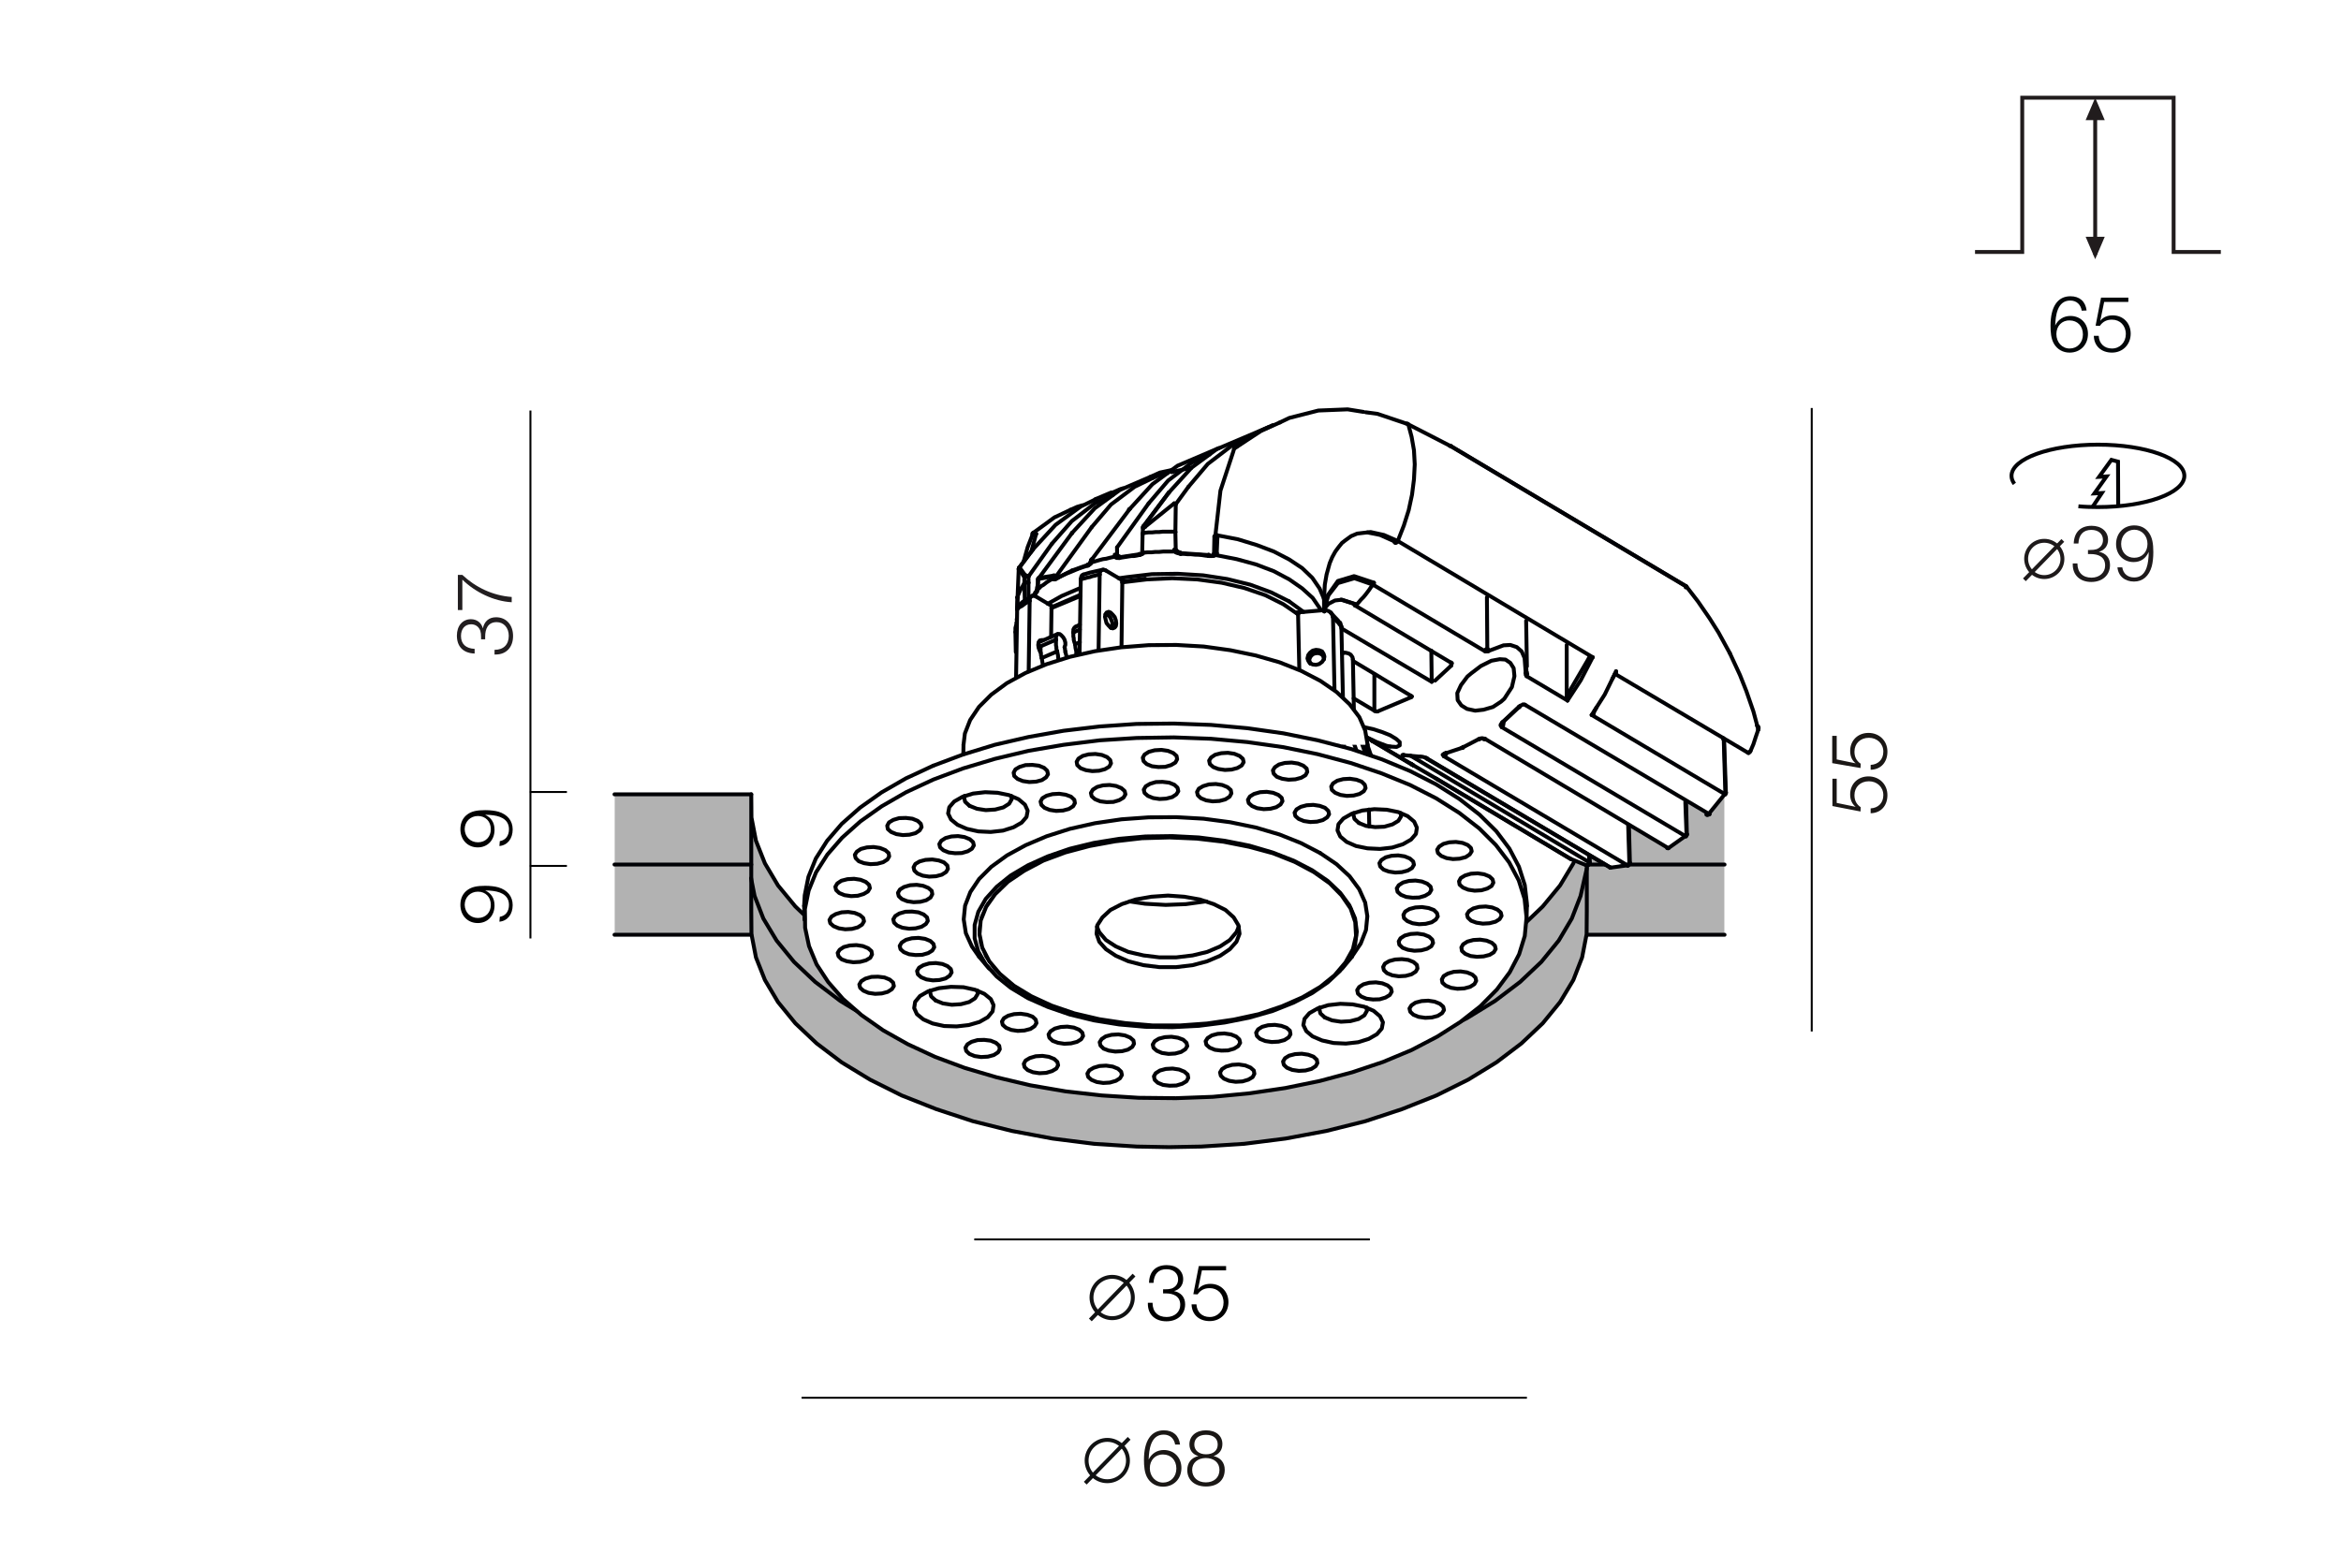 <?xml version="1.0" encoding="utf-8"?>
<!-- Generator: Adobe Illustrator 24.1.0, SVG Export Plug-In . SVG Version: 6.00 Build 0)  -->
<svg version="1.1" id="Слой_1" xmlns="http://www.w3.org/2000/svg" xmlns:xlink="http://www.w3.org/1999/xlink" x="0px" y="0px"
	 viewBox="0 0 1200 804" style="enable-background:new 0 0 1200 804;" xml:space="preserve">
<style type="text/css">
	.st0{fill:#FFFFFF;}
	.st1{fill:none;stroke:#1E1A1B;stroke-width:2;}
	.st2{enable-background:new    ;}
	.st3{fill:#1E1A1B;}
	.st4{fill:none;stroke:#000105;stroke-width:2;stroke-miterlimit:22.926;}
	.st5{fill:none;stroke:#211C1D;stroke-width:2;}
	.st6{fill:#211C1D;}
	.st7{fill:#010608;}
	.st8{fill:none;stroke:#111213;stroke-width:2;}
	.st9{fill:#1A1715;}
	.st10{fill:#221E20;}
	.st11{fill:#B2B2B2;}
	.st12{fill:none;}
	.st13{fill:none;stroke:#000105;stroke-width:2;stroke-linecap:round;stroke-linejoin:round;stroke-miterlimit:10;}
	.st14{fill:#FFFFFF;stroke:#000105;stroke-width:2;stroke-linecap:round;stroke-linejoin:round;stroke-miterlimit:10;}
	.st15{fill:none;stroke:#000000;stroke-miterlimit:10;}
</style>
<rect y="-1" class="st0" width="1200" height="806.9"/>
<g>
	<path class="st1" d="M1047.9,295.9c5.1,0,9.3-4.2,9.3-9.3c0-5.1-4.1-9.3-9.3-9.3s-9.3,4.1-9.3,9.3
		C1038.7,291.8,1042.8,295.9,1047.9,295.9z"/>
	<line class="st1" x1="1057.4" y1="277.1" x2="1037.7" y2="297.3"/>
	<g class="st2">
		<path class="st3" d="M1072.2,269.6c5,0,8.4,2.9,8.4,7.2c0,3-1.8,5.4-4.7,6.1c3.7,0.8,5.7,3.2,5.7,6.8c0,5.2-3.9,8.7-9.6,8.7
			c-5.8,0-9.5-3.5-9.5-8.9v-0.6h2.4v0.1c0,4.5,2.7,7.2,7.2,7.2c4.1,0,7-2.6,7-6.2c0-4.5-3.5-5.9-7.4-5.9c-0.5,0-0.8,0-1.4,0V282h1
			c1.6,0,2.3-0.1,3.4-0.4c2.1-0.8,3.3-2.5,3.3-4.7c0-3.1-2.3-5.2-6-5.2c-4.1,0-6.4,2.5-6.6,7h-2.4
			C1063.2,272.9,1066.5,269.6,1072.2,269.6z"/>
		<path class="st3" d="M1087.9,291c0.5,3.2,2.8,5.1,6.1,5.1c5.6,0,7-5.7,7.3-10.2c0.1-0.9,0.1-1,0.1-2.1V283c-1.4,3.3-4,5.2-7.7,5.2
			c-5.2,0-9-3.8-9-9.2c0-5.6,3.9-9.6,9.3-9.6c3.4,0,6,1.4,7.7,4c1.5,2.3,2.1,5.1,2.1,9.7c0,2.8-0.3,5.4-0.8,7.3
			c-1.4,5-4.6,7.8-9.1,7.8c-4.7,0-8.1-2.8-8.5-7.3h2.5V291z M1087.3,278.9c0,4.2,2.8,7.1,6.7,7.1c4,0,6.8-2.9,6.8-7.1
			s-2.9-7.3-6.8-7.3C1090.1,271.7,1087.3,274.7,1087.3,278.9z"/>
	</g>
	<polyline class="st4" points="1072.6,260 1077.4,252.8 1073.6,253 1079.8,244.3 1076,244.5 1082.3,235.8 1085.7,236.7 
		1085.8,259.5 	"/>
	<path class="st4" d="M1032.6,248.1c-1-1.3-1.5-2.7-1.5-4.1c0-8.8,19.8-16,44.3-16s44.3,7.1,44.3,16c0,8.8-19.8,16-44.3,16
		c-3.4,0-6.8-0.1-10-0.4"/>
</g>
<polyline class="st5" points="1012.4,129.2 1036.6,129.2 1036.6,50.1 1114.2,50.1 1114.2,129.2 1138.4,129.2 "/>
<g>
	<line class="st5" x1="1074" y1="57.2" x2="1074" y2="130.7"/>
	<polyline class="st6" points="1069.1,61.6 1078.9,61.6 1074,50.1 1069.1,61.6 	"/>
	<polyline class="st6" points="1078.9,121.4 1069.1,121.4 1074,132.9 1078.9,121.4 	"/>
</g>
<g>
	<g>
		<path class="st7" d="M1067.1,159.3c-0.5-3.1-2.6-5.2-5.9-5.2c-6.7,0-7.5,7.8-7.7,12.8c1.5-3.1,4.3-4.9,7.8-4.9c5.2,0,9,3.8,9,9.2
			c0,5.6-3.9,9.6-9.4,9.6c-3.4,0-6.2-1.6-7.9-4.3c-1.7-2.7-1.9-6.4-1.9-9.5c0-9.7,3.6-15.1,10.2-15.1c4.7,0,7.7,2.6,8.3,7.3
			L1067.1,159.3L1067.1,159.3z M1054.1,171.3c0,4.2,2.9,7.4,6.8,7.4s6.8-3,6.8-7.2c0-4.3-2.8-7.2-6.8-7.2
			C1056.9,164.2,1054.1,167.2,1054.1,171.3z"/>
		<path class="st7" d="M1090.7,154.8h-12.1l-2,9.7c1.6-2,3.8-2.8,6.4-2.8c5.3,0,9.2,3.9,9.2,9.4s-4,9.7-9.6,9.7
			c-5.5,0-9.2-3.4-9.3-8.6h2.5c0.2,3.9,2.8,6.5,6.8,6.5c4.1,0,7.1-3.2,7.1-7.4c0-4.4-3-7.4-7.1-7.4c-2.7,0-4.7,1-6.2,3.2l-2.2-0.1
			l2.8-14.4h14v2.2L1090.7,154.8L1090.7,154.8z"/>
	</g>
</g>
<path class="st8" d="M567.6,759.5c5.8,0,10.6-4.7,10.6-10.6c0-5.8-4.7-10.6-10.6-10.6c-5.8,0-10.6,4.7-10.6,10.6
	C557,754.8,561.7,759.5,567.6,759.5z"/>
<line class="st8" x1="578.8" y1="737.5" x2="556.3" y2="760.5"/>
<g>
	<g>
		<path class="st9" d="M602.4,740.8c-0.5-3.1-2.6-5.2-5.9-5.2c-6.7,0-7.5,7.8-7.7,12.8c1.5-3.1,4.3-4.9,7.8-4.9c5.2,0,9,3.8,9,9.2
			c0,5.6-3.9,9.6-9.4,9.6c-3.4,0-6.2-1.6-7.9-4.3s-1.9-6.4-1.9-9.5c0-9.7,3.6-15.1,10.2-15.1c4.7,0,7.7,2.6,8.3,7.3h-2.5
			L602.4,740.8L602.4,740.8z M589.4,752.8c0,4.2,2.9,7.4,6.8,7.4c3.9,0,6.8-3,6.8-7.2c0-4.3-2.8-7.2-6.8-7.2
			C592.2,745.7,589.4,748.7,589.4,752.8z"/>
		<path class="st9" d="M609.7,740.6c0-4.3,3.4-7.2,8.5-7.2s8.4,2.8,8.4,7c0,3.1-1.6,5.2-4.5,6.2c3.5,0.8,5.7,3.3,5.7,7
			c0,5.4-3.7,8.6-9.6,8.6c-5.8,0-9.6-3.3-9.6-8.4c0-3.8,2.1-6.4,5.7-7.2C611.4,745.8,609.7,743.6,609.7,740.6z M611.1,753.7
			c0,3.8,2.8,6.4,7,6.4s7-2.5,7-6.4c0-3.7-2.8-6.1-7.1-6.1C613.9,747.7,611.1,750.1,611.1,753.7z M612.2,740.7c0,3,2.4,5,6,5
			c3.7,0,6-1.9,6-5s-2.2-5-6-5C614.5,735.7,612.2,737.6,612.2,740.7z"/>
	</g>
</g>
<g>
	<g>
		<path class="st9" d="M941.5,399.6v12.1l9.7,2c-2-1.6-2.8-3.8-2.8-6.4c0-5.3,3.9-9.2,9.4-9.2s9.7,4,9.7,9.6c0,5.5-3.4,9.2-8.6,9.3
			v-2.5c3.9-0.2,6.5-2.8,6.5-6.8c0-4.1-3.2-7.1-7.4-7.1c-4.4,0-7.4,3-7.4,7.1c0,2.7,1,4.7,3.2,6.2l-0.1,2.2l-14.4-2.8v-14h2.2
			L941.5,399.6L941.5,399.6z"/>
		<path class="st9" d="M941.5,377.3v12.1l9.7,2c-2-1.6-2.8-3.8-2.8-6.4c0-5.3,3.9-9.2,9.4-9.2s9.7,4,9.7,9.6c0,5.5-3.4,9.2-8.6,9.3
			v-2.5c3.9-0.2,6.5-2.8,6.5-6.8c0-4.1-3.2-7.1-7.4-7.1c-4.4,0-7.4,3-7.4,7.1c0,2.7,1,4.7,3.2,6.2l-0.1,2.2l-14.5-2.5v-14
			L941.5,377.3L941.5,377.3z"/>
	</g>
</g>
<path class="st8" d="M570.1,675.9c5.8,0,10.6-4.7,10.6-10.6c0-5.8-4.7-10.6-10.6-10.6c-5.8,0-10.6,4.7-10.6,10.6
	C559.5,671.1,564.3,675.9,570.1,675.9z"/>
<line class="st8" x1="581.3" y1="653.8" x2="558.9" y2="676.8"/>
<g>
	<path d="M598.1,648.7c5,0,8.4,2.9,8.4,7.2c0,3-1.8,5.4-4.7,6.1c3.7,0.8,5.7,3.2,5.7,6.8c0,5.2-3.9,8.7-9.6,8.7
		c-5.8,0-9.5-3.5-9.5-8.9V668h2.4v0.1c0,4.5,2.7,7.2,7.2,7.2c4.1,0,7-2.6,7-6.2c0-4.5-3.5-5.9-7.4-5.9c-0.5,0-0.8,0-1.4,0v-2.1h1
		c1.6,0,2.3-0.1,3.4-0.4c2.1-0.8,3.3-2.5,3.3-4.7c0-3.1-2.3-5.2-6-5.2c-4.1,0-6.4,2.5-6.6,7H589C589.1,652,592.4,648.7,598.1,648.7z
		"/>
	<path d="M628.2,651.4h-12.1l-2,9.7c1.6-2,3.8-2.8,6.4-2.8c5.3,0,9.2,3.9,9.2,9.4s-4,9.7-9.6,9.7c-5.5,0-9.2-3.4-9.3-8.6h2.5
		c0.2,3.9,2.8,6.5,6.8,6.5c4.1,0,7.1-3.2,7.1-7.4c0-4.4-3-7.4-7.1-7.4c-2.7,0-4.7,1-6.2,3.2l-2.2-0.1l2.8-14.4h14v2.2L628.2,651.4
		L628.2,651.4z"/>
</g>
<g>
	<path class="st10" d="M234.2,325.9c0-5,2.9-8.4,7.2-8.4c3,0,5.4,1.8,6.1,4.7c0.8-3.7,3.2-5.7,6.8-5.7c5.2,0,8.7,3.9,8.7,9.6
		c0,5.8-3.5,9.5-8.9,9.5h-0.6v-2.4h0.1c4.5,0,7.2-2.7,7.2-7.2c0-4.1-2.6-7-6.2-7c-4.5,0-5.9,3.5-5.9,7.4c0,0.5,0,0.8,0,1.4h-2.1v-1
		c0-1.6-0.1-2.3-0.4-3.4c-0.8-2.1-2.5-3.3-4.7-3.3c-3.1,0-5.2,2.3-5.2,6c0,4.1,2.5,6.4,7,6.6v2.4
		C237.5,334.9,234.2,331.6,234.2,325.9z"/>
	<path class="st10" d="M236.9,294.7c6.8,6.4,15.6,10.7,25.4,11.4v2.7c-9.2-0.5-18.8-5.2-25.3-11.6v15.6h-2.3v-18h2.2V294.7z"/>
</g>
<g>
	<polygon class="st11" points="599.9,528.5 615.9,528.2 637.7,526.8 659.1,524 679.9,520.2 699.9,515.2 718.7,509 736.3,502 
		752.6,493.9 767.1,484.9 779.9,475.3 790.8,464.9 799.7,454.1 806.4,442.8 811,431.2 813.3,419.3 813.4,407.4 813.4,467.2 
		813.3,479.1 811,491 806.4,502.6 799.7,513.9 790.8,524.8 779.9,535.1 767.1,544.8 752.6,553.7 736.3,561.8 718.7,568.8 699.9,575 
		679.9,580 659.1,583.9 637.7,586.6 615.9,588 599.3,588.3 582.8,588 560.9,586.6 539.5,583.9 518.7,580 498.8,575 480,568.8 
		462.3,561.8 446.1,553.7 431.5,544.8 418.7,535.1 407.8,524.8 398.9,513.9 392.2,502.6 387.6,491 385.3,479.1 385.2,467.2 
		385.2,407.4 385.3,419.3 387.6,431.2 392.2,442.8 398.9,454.1 407.8,464.9 418.7,475.3 431.5,484.9 446.1,493.9 462.3,502 480,509 
		498.8,515.2 518.7,520.2 539.5,524 560.9,526.8 582.8,528.2 598.8,528.5 	"/>
	<g>
		<rect x="813.8" y="407.4" class="st11" width="70.1" height="72"/>
	</g>
	<g>
		<rect x="315.1" y="407.4" class="st11" width="70.1" height="72"/>
	</g>
	<polygon class="st11" points="599.9,528.5 615.9,528.2 637.7,526.8 659.1,524 679.9,520.2 699.9,515.2 718.7,509 736.3,502 
		752.6,493.9 767.1,484.9 779.9,475.3 790.8,464.9 799.7,454.1 806.4,442.8 811,431.2 813.3,419.3 813.4,407.4 813.4,467.2 
		813.3,479.1 811,491 806.4,502.6 799.7,513.9 790.8,524.8 779.9,535.1 767.1,544.8 752.6,553.7 736.3,561.8 718.7,568.8 699.9,575 
		679.9,580 659.1,583.9 637.7,586.6 615.9,588 599.3,588.3 582.8,588 560.9,586.6 539.5,583.9 518.7,580 498.8,575 480,568.8 
		462.3,561.8 446.1,553.7 431.5,544.8 418.7,535.1 407.8,524.8 398.9,513.9 392.2,502.6 387.6,491 385.3,479.1 385.2,467.2 
		385.2,407.4 385.3,419.3 387.6,431.2 392.2,442.8 398.9,454.1 407.8,464.9 418.7,475.3 431.5,484.9 446.1,493.9 462.3,502 480,509 
		498.8,515.2 518.7,520.2 539.5,524 560.9,526.8 582.8,528.2 598.8,528.5 	"/>
	<g>
		<line class="st12" x1="385.2" y1="407.4" x2="315.1" y2="407.4"/>
		<line class="st12" x1="385.2" y1="479.4" x2="315.1" y2="479.4"/>
	</g>
	<g>
		<line class="st12" x1="884" y1="407.4" x2="813.8" y2="407.4"/>
		<line class="st12" x1="884" y1="479.4" x2="813.8" y2="479.4"/>
	</g>
</g>
<polygon class="st13" points="599.8,528.4 615.8,528.1 637.7,526.7 659,523.9 679.9,520.1 699.9,515.1 718.7,508.9 736.3,501.9 
	752.6,493.8 767.1,484.8 779.9,475.2 790.8,464.8 799.7,454 806.5,442.7 811,431.1 813.3,419.2 813.4,407.3 813.4,467.1 813.3,479 
	811,490.9 806.5,502.5 799.7,513.8 790.8,524.7 779.9,535 767.1,544.7 752.6,553.6 736.3,561.7 718.7,568.7 699.9,574.9 
	679.9,579.9 659,583.8 637.7,586.5 615.8,587.9 599.3,588.2 582.7,587.9 560.9,586.5 539.5,583.8 518.7,579.9 498.7,574.9 
	479.9,568.7 462.2,561.7 446,553.6 431.4,544.7 418.6,535 407.7,524.7 398.8,513.8 392.1,502.5 387.5,490.9 385.2,479 385.1,467.1 
	385.1,407.3 385.2,419.2 387.5,431.1 392.1,442.7 398.8,454 407.7,464.8 418.6,475.2 431.4,484.8 446,493.8 462.2,501.9 
	479.9,508.9 498.7,515.1 518.7,520.1 539.5,523.9 560.9,526.7 582.7,528.1 598.8,528.4 "/>
<g>
	<line class="st13" x1="385.1" y1="407.3" x2="315" y2="407.3"/>
	<line class="st13" x1="385.1" y1="479.3" x2="315" y2="479.3"/>
</g>
<g>
	<line class="st13" x1="884" y1="407.3" x2="813.9" y2="407.3"/>
	<line class="st13" x1="884" y1="479.3" x2="813.9" y2="479.3"/>
</g>
<polyline class="st13" points="813.4,445.3 810.2,459.4 805.7,471 799,482.3 790.1,493.2 779.2,503.5 766.4,513.2 751.9,522.1 
	735.6,530.2 718,537.2 699.1,543.4 679.1,548.4 658.3,552.3 636.9,555 615.1,556.4 598.5,556.7 582,556.4 560.1,555 538.8,552.3 
	517.9,548.4 497.9,543.4 479.2,537.2 461.5,530.2 445.3,522.1 430.7,513.2 417.9,503.5 407,493.2 398.1,482.3 391.3,471 
	386.8,459.4 385,450.3 "/>
<line class="st13" x1="385.1" y1="443.3" x2="315" y2="443.3"/>
<line class="st13" x1="884" y1="443.3" x2="813.9" y2="443.3"/>
<g>
	<g>
		<polygon class="st0" points="862.4,374.1 798.9,405 806.8,442 814.3,443.4 815,438.6 825.3,444.7 835.2,442.2 834.6,423.1 
			855.2,434.9 864.5,427.5 863,409 876.1,417.1 884,407.1 		"/>
		<line class="st13" x1="551.1" y1="330.3" x2="553.5" y2="329.3"/>
		<line class="st13" x1="553.1" y1="349.2" x2="533" y2="357.7"/>
		<line class="st13" x1="684.7" y1="385.1" x2="683.7" y2="385.1"/>
		<line class="st13" x1="527.8" y1="376.8" x2="526.8" y2="376.4"/>
		<line class="st13" x1="553.8" y1="305.6" x2="539" y2="311.8"/>
		<line class="st13" x1="564.1" y1="363.7" x2="562.7" y2="362.9"/>
		<polyline class="st13" points="814.9,442.6 814.9,442.4 814.9,442.2 814.7,442.2 		"/>
		<polyline class="st13" points="835.5,442.6 835.5,442.4 835.2,442.2 		"/>
		<polyline class="st13" points="864.7,427.9 864.7,427.7 864.5,427.7 864.5,427.5 		"/>
		<polyline class="st13" points="883.8,379.7 883.8,379.5 883.8,379.3 883.6,379.3 		"/>
		<polyline class="st13" points="884.4,406.3 884.7,406.3 884.7,406.5 884.7,406.5 		"/>
		<polyline class="st13" points="883.8,379.1 883.6,379.3 883.6,379.3 		"/>
		<line class="st13" x1="703.4" y1="379.9" x2="703.4" y2="379.9"/>
		<line class="st13" x1="814.5" y1="438.5" x2="814.7" y2="442.2"/>
		<line class="st13" x1="814.7" y1="442.2" x2="722.9" y2="387.4"/>
		<line class="st13" x1="883.6" y1="379.3" x2="883.2" y2="378.5"/>
		<line class="st13" x1="834.6" y1="423.1" x2="835.2" y2="442.2"/>
		<line class="st13" x1="741.2" y1="386.2" x2="741.2" y2="386.2"/>
		<polyline class="st13" points="741.2,386.2 741.2,386.4 741,386.4 740.8,386.6 740.6,386.4 740.6,386.4 		"/>
		<polyline class="st13" points="854.6,434.9 854.8,434.9 855,434.9 855.2,434.9 		"/>
		<polyline class="st13" points="749.9,383 749.9,383.2 749.9,383.5 749.7,383.5 749.5,383.5 749.3,383.5 749.3,383.5 		"/>
		<polyline class="st13" points="758.4,378.9 758.4,379.1 758.2,379.1 758,379.1 757.8,379.1 		"/>
		<polyline class="st13" points="760.3,378.7 760.3,378.9 760.5,378.9 760.7,379.1 760.9,379.1 761.1,378.9 761.3,378.9 		"/>
		<line class="st13" x1="863.9" y1="411.3" x2="864.5" y2="427.5"/>
		<line class="st13" x1="770.5" y1="370.6" x2="770.5" y2="371.6"/>
		<polyline class="st13" points="874.7,417.7 874.9,417.7 875.1,417.7 875.3,417.7 875.7,417.5 875.9,417.3 		"/>
		<polyline class="st13" points="770.7,370.4 770.5,370.6 770.3,370.4 770.1,370.4 		"/>
		<polyline class="st13" points="694.1,367.3 694.3,367.5 694.3,367.7 694.5,367.9 694.7,368.1 		"/>
		<line class="st13" x1="723.4" y1="357.5" x2="723.4" y2="356.9"/>
		<line class="st13" x1="743.9" y1="341.3" x2="743.9" y2="339.7"/>
		<polyline class="st13" points="694.5,367.1 694.7,367.1 694.9,367.1 		"/>
		<polyline class="st13" points="743.5,228.6 743.7,228.8 743.7,228.8 		"/>
		<polyline class="st13" points="529.7,273.2 540.5,265.3 548.8,261.4 		"/>
		<line class="st13" x1="724.4" y1="392.4" x2="723.4" y2="391.6"/>
		<line class="st13" x1="694.1" y1="366.6" x2="694.9" y2="367.1"/>
		<polyline class="st13" points="695.5,310 695.3,310.2 695.1,310.4 694.9,310.4 694.7,310.4 694.5,310.4 		"/>
		<polyline class="st13" points="703.8,299.8 694.3,296.5 685.8,299 681,305.2 679.8,308.9 		"/>
		<line class="st13" x1="528.6" y1="283" x2="531.1" y2="273.8"/>
		<polyline class="st13" points="529.5,281.7 529.3,281.9 529.1,281.9 529.1,282.2 		"/>
		<polyline class="st13" points="716.5,277.4 716.3,277.8 716.1,278 715.9,278.2 715.5,278.4 715.3,278.4 715.1,278.2 		"/>
		<line class="st13" x1="678.7" y1="307.1" x2="678.7" y2="307.3"/>
		<polyline class="st13" points="570.6,253.7 561.2,258.1 549.4,267.2 539.2,278.8 		"/>
		<line class="st13" x1="521.4" y1="311.6" x2="521.6" y2="306.2"/>
		<polyline class="st13" points="656.1,216.6 646.5,220.9 632.6,230 		"/>
		<polyline class="st13" points="531.7,301.2 532,301.2 532,301 532,301 		"/>
		<polyline class="st13" points="590.7,245.2 581.6,249.6 569.5,258.7 559.6,270.3 		"/>
		<line class="st13" x1="704.5" y1="364.4" x2="704.5" y2="345.7"/>
		<line class="st13" x1="704.5" y1="364.4" x2="693.9" y2="358.1"/>
		<line class="st13" x1="541.3" y1="295.9" x2="541.7" y2="296.1"/>
		<polyline class="st13" points="559.4,287.1 559.4,286.9 559.6,286.9 559.8,286.7 		"/>
		<polyline class="st13" points="559.2,287.8 559.2,287.5 559.4,287.5 559.6,287.3 559.8,287.3 		"/>
		<polyline class="st13" points="557.9,289.4 557.7,289.4 557.7,289.6 557.7,289.8 557.7,290 		"/>
		<polyline class="st13" points="620,233 610.8,237.3 598.8,246.4 588.8,258.1 		"/>
		<line class="st13" x1="733.9" y1="349.6" x2="733.7" y2="333.6"/>
		<line class="st13" x1="733.9" y1="349.6" x2="687.6" y2="322.2"/>
		<line class="st13" x1="572.6" y1="284.6" x2="574.3" y2="285.7"/>
		<polyline class="st13" points="586.8,273.2 586.6,273.2 586.1,273.2 585.9,273.4 585.9,273.6 585.7,273.6 585.7,273.8 		"/>
		<polyline class="st13" points="704.3,298.8 694.1,295.4 685.8,297.9 680.2,305.8 679.8,308.5 		"/>
		<polyline class="st13" points="640.3,224.4 631,228.8 619.1,237.9 609.2,249.6 		"/>
		<line class="st13" x1="602.7" y1="282.2" x2="605.2" y2="283.6"/>
		<line class="st13" x1="678.7" y1="313.5" x2="678.7" y2="307.1"/>
		<polyline class="st13" points="623.1,284.6 633.9,286.7 643.8,289.4 653,292.9 660.9,297.1 667.5,301.7 672.9,306.6 676.6,312 
			677.1,312.9 		"/>
		<polyline class="st13" points="533.4,331.4 533.4,332 533.4,332.8 533.4,333.4 533.4,334.3 533.6,335.1 533.6,335.9 533.8,336.7 
			534,337.4 		"/>
		<line class="st13" x1="541.3" y1="328" x2="533.4" y2="331.4"/>
		<polyline class="st13" points="541.9,334 541.7,333.4 541.5,332.6 541.5,331.8 541.3,330.9 541.3,330.3 541.3,329.5 541.3,328.7 
			541.3,328 		"/>
		<polyline class="st13" points="541.3,328 541.3,326.8 541.5,325.7 542.3,325.1 543.2,325.1 544,325.7 545,326.8 545.7,328 
			546.1,329.5 546.1,330.7 545.7,331.8 		"/>
		<polyline class="st13" points="546.1,334.3 546.1,333.8 546.1,333.6 545.9,333.2 545.9,333 545.9,332.6 545.9,332.4 545.7,332 
			545.7,331.8 		"/>
		<polyline class="st13" points="550.2,324.3 550.2,324.9 550.2,325.7 550.2,326.4 550.4,327.2 550.4,328 550.6,328.9 550.8,329.5 
			551.1,330.3 		"/>
		<polyline class="st13" points="551.3,321.4 550.6,322 550.2,322.8 550.2,324.3 		"/>
		<line class="st13" x1="553.5" y1="322.8" x2="550.2" y2="324.3"/>
		<polyline class="st13" points="566.6,315 567.2,315.2 568.3,315.6 569.1,316.6 569.7,317.9 570.2,319.3 570.2,320.6 569.9,321.6 
			569.5,322 		"/>
		<line class="st13" x1="534" y1="337.4" x2="541.9" y2="334"/>
		<polyline class="st13" points="540.7,346.3 541.3,345.3 541.9,344 542.3,342.6 542.5,341.1 542.5,339.4 542.5,337.8 542.3,335.9 
			541.9,334 		"/>
		<line class="st13" x1="549.8" y1="342.4" x2="548.1" y2="343.2"/>
		<polyline class="st13" points="551.1,330.3 551.3,332.2 551.7,334 551.7,335.7 551.7,337.4 551.3,338.8 550.8,340.3 550.4,341.3 
			549.8,342.4 		"/>
		<polyline class="st13" points="532.8,349.4 533.6,348.2 534.2,346.3 534.7,344.4 534.7,342.1 534.4,339.9 534,337.4 		"/>
		<polyline class="st13" points="546.1,334.3 546.7,336.5 546.9,338.8 547.1,341.1 547.1,343.2 547.1,343.6 		"/>
		<line class="st13" x1="533" y1="357.7" x2="533.6" y2="357.5"/>
		<line class="st13" x1="533" y1="357.7" x2="525.7" y2="360.2"/>
		<line class="st13" x1="525.7" y1="360.2" x2="550.4" y2="349.6"/>
		<polyline class="st13" points="525.7,360.2 525.5,360.2 525.1,360.2 524.7,360 524.5,359.8 524.1,359.4 523.7,359 523.4,358.5 
			523.2,358.1 		"/>
		<line class="st13" x1="547.9" y1="347.7" x2="523.2" y2="358.1"/>
		<line class="st13" x1="523.2" y1="358.1" x2="522.8" y2="357.1"/>
		<polyline class="st13" points="523,353.6 522.8,353.8 522.6,354 522.4,354.4 522.4,354.8 522.2,355.4 522.4,355.8 522.4,356.5 
			522.8,357.1 		"/>
		<line class="st13" x1="522.8" y1="357.1" x2="547.5" y2="346.7"/>
		<line class="st13" x1="553.1" y1="348.8" x2="550.4" y2="349.6"/>
		<polyline class="st13" points="550.4,349.6 550.2,349.8 549.8,349.6 549.6,349.6 549.2,349.4 548.8,349 548.6,348.6 548.1,348.2 
			547.9,347.7 		"/>
		<line class="st13" x1="547.5" y1="346.7" x2="547.9" y2="347.7"/>
		<polyline class="st13" points="547.5,346.7 547.3,346.1 547.1,345.5 547.1,344.8 547.1,344.4 547.1,344 547.3,343.6 547.5,343.4 
			547.9,343.2 		"/>
		<line class="st13" x1="547.9" y1="343.2" x2="553.3" y2="341.3"/>
		<polyline class="st13" points="674.4,334.9 675.8,334.9 677.1,335.3 678.1,336.1 678.7,337.2 678.7,338 		"/>
		<polyline class="st13" points="671.9,340.3 671.7,340.3 671.2,339 671.2,337.8 671.9,336.5 672.9,335.5 674.4,334.9 		"/>
		<line class="st13" x1="688.9" y1="387" x2="697.6" y2="391.3"/>
		<polyline class="st13" points="702.2,389.7 702.6,389.3 702.8,388.6 702.8,388.2 702.8,387.6 702.8,387.4 		"/>
		<line class="st13" x1="696.6" y1="373.7" x2="702.2" y2="389.7"/>
		<line class="st13" x1="702.2" y1="389.7" x2="701.4" y2="390.5"/>
		<polyline class="st13" points="697.6,391.3 698,391.6 698.4,391.8 699.1,391.8 699.7,391.6 700.1,391.6 700.5,391.1 701.1,390.9 
			701.4,390.5 		"/>
		<line class="st13" x1="692" y1="375.4" x2="697.6" y2="391.3"/>
		<line class="st13" x1="701.4" y1="390.5" x2="695.7" y2="374.5"/>
		<line class="st13" x1="696" y1="370.2" x2="688.5" y2="366.2"/>
		<polyline class="st13" points="696,370.2 696.4,370.4 696.8,370.8 697,371.2 697.2,371.8 697.2,372.2 697.2,372.9 697,373.3 
			696.6,373.7 		"/>
		<line class="st13" x1="695.7" y1="374.5" x2="696.6" y2="373.7"/>
		<polyline class="st13" points="692,375.4 692.4,375.6 692.8,375.8 693.5,375.8 694.1,375.8 694.5,375.6 694.9,375.4 695.5,374.9 
			695.7,374.5 		"/>
		<line class="st13" x1="688.7" y1="373.7" x2="692" y2="375.4"/>
		<polyline class="st13" points="687.6,321.4 687.4,320.6 687,319.3 686.8,319.3 		"/>
		<line class="st13" x1="687.9" y1="334.7" x2="688.9" y2="334.7"/>
		<polyline class="st13" points="688.9,334.7 689.9,334.7 691.4,335.1 692.4,335.7 693.3,337 693.5,338.2 		"/>
		<polyline class="st13" points="522.2,310.2 522,310.4 521.6,311.2 521.4,312.5 		"/>
		<line class="st13" x1="587" y1="296.7" x2="576.2" y2="298.1"/>
		<polyline class="st13" points="555.4,294.6 554.6,295 554.2,295.9 554,297.1 		"/>
		<line class="st13" x1="664.4" y1="314.1" x2="678.3" y2="312.9"/>
		<polyline class="st13" points="670.2,337.6 670.6,338.8 671.5,340.1 672.9,340.7 674.6,340.9 676.2,340.5 677.7,339.4 
			678.5,338.2 678.9,336.7 678.5,335.3 677.7,334 676.2,333.4 674.6,333.2 672.9,333.6 671.5,334.7 670.6,335.9 670.2,337.6 		"/>
		<polyline class="st13" points="678.3,312.9 679.6,312.9 681,313.3 682.3,314.1 682.9,315.2 683.3,316.4 		"/>
		<polyline class="st13" points="665.4,315 665.4,314.7 665.2,314.5 665,314.3 664.6,314.1 664.4,314.1 		"/>
		<polyline class="st13" points="534.7,328.2 534,328.2 533,328.4 532.4,329.3 532.2,330.7 532.4,332.2 533,333.8 533.4,334.5 		"/>
		<polyline class="st13" points="527.8,308.1 527.8,307.3 528.2,306.2 528.8,305.6 529.9,305.4 530.9,305.8 		"/>
		<line class="st13" x1="530.9" y1="305.8" x2="539.6" y2="311"/>
		<polyline class="st13" points="539.4,311.2 539.2,311.2 539.2,311.4 539,311.6 539,311.8 		"/>
		<line class="st13" x1="539" y1="311.8" x2="538.8" y2="326.6"/>
		<line class="st13" x1="538.4" y1="355.4" x2="538.2" y2="371.6"/>
		<polyline class="st13" points="563.7,294.6 563.7,294 564.1,292.9 564.8,292.3 565.8,292.1 566.8,292.5 		"/>
		<line class="st13" x1="566.8" y1="292.5" x2="576.2" y2="298.1"/>
		<polyline class="st13" points="576.2,298.1 576,297.9 575.8,297.9 575.6,298.1 575.3,298.3 575.3,298.6 		"/>
		<polyline class="st13" points="566.4,316.2 566.8,317.9 567.2,319.5 568.3,320.8 569.3,321.8 570.4,322.2 571.4,321.8 572,321 
			572.2,319.7 572,318.1 571.4,316.4 570.4,315.2 569.3,314.1 568.3,313.7 567.2,314.1 566.8,315 566.4,316.2 		"/>
		<line class="st13" x1="666.7" y1="373.9" x2="665.4" y2="315"/>
		<line class="st13" x1="575.3" y1="298.6" x2="574.5" y2="362.5"/>
		<polyline class="st13" points="665.4,315 657.8,309.8 648.6,305.2 637.8,301.5 626.2,298.8 613.7,297.1 600.9,296.5 587.8,297.1 
			575.3,298.6 		"/>
		<polyline class="st13" points="519.7,382.2 513.1,388.4 508.5,395.1 505.8,401.9 505,407.1 		"/>
		<polyline class="st13" points="520.3,380.8 520.3,381 520.3,381.4 520.1,381.6 519.9,382 519.7,382.2 		"/>
		<line class="st13" x1="521.4" y1="312.5" x2="520.3" y2="380.8"/>
		<polyline class="st13" points="527.8,308.1 527,308.5 526.1,309.1 525.3,309.6 524.5,310.2 523.7,310.8 522.8,311.2 522,311.8 
			521.4,312.5 		"/>
		<line class="st13" x1="526.8" y1="376.4" x2="527.2" y2="359.6"/>
		<line class="st13" x1="527.2" y1="351.9" x2="527.8" y2="308.1"/>
		<polyline class="st13" points="527.6,376.8 527.4,377 527.2,377 527,376.8 527,376.6 526.8,376.4 		"/>
		<polyline class="st13" points="551.9,366.6 548.6,367.7 545.2,368.9 542.1,370 539,371.2 535.9,372.7 533,373.9 530.3,375.4 
			527.6,376.8 		"/>
		<polyline class="st13" points="552.9,365.4 552.9,365.6 552.9,366 552.7,366.2 552.3,366.4 551.9,366.6 		"/>
		<line class="st13" x1="554" y1="297.1" x2="552.9" y2="365.4"/>
		<polyline class="st13" points="563.7,294.6 562.5,294.8 561.2,295.2 560,295.4 558.7,295.9 557.5,296.1 556.2,296.5 555.2,296.7 
			554,297.1 		"/>
		<line class="st13" x1="562.7" y1="362.9" x2="563.7" y2="294.6"/>
		<polyline class="st13" points="563.9,363.7 563.5,363.7 563.3,363.7 563.1,363.5 562.9,363.3 562.7,362.9 		"/>
		<polyline class="st13" points="684.1,385.5 676.6,379.7 667.5,374.3 657.1,369.8 645.3,365.8 632.4,363.1 618.9,361 605,360.2 
			591.1,360.4 577.2,361.5 563.9,363.7 		"/>
		<polyline class="st13" points="684.7,385.1 684.7,385.3 684.5,385.5 684.5,385.7 684.3,385.7 684.1,385.5 		"/>
		<line class="st13" x1="683.3" y1="316.4" x2="684.7" y2="385.1"/>
		<polyline class="st13" points="687.6,321.4 687.2,320.8 686.6,320.1 686.2,319.5 685.6,318.9 685,318.3 684.5,317.6 683.9,317 
			683.3,316.4 		"/>
		<line class="st13" x1="689.1" y1="390.1" x2="687.6" y2="321.4"/>
		<polyline class="st13" points="689.5,391.8 689.3,391.6 689.3,391.1 689.1,390.9 689.1,390.5 689.1,390.1 		"/>
		<polyline class="st13" points="694.9,407.3 694.9,405.5 694.5,403.4 694.1,401.3 693.5,399.4 692.8,397.4 691.8,395.5 
			690.8,393.6 689.5,391.8 		"/>
		<line class="st13" x1="693.5" y1="338.2" x2="694.1" y2="369.1"/>
		<line class="st13" x1="694.7" y1="389.9" x2="694.9" y2="406.9"/>
		<polyline class="st13" points="582.6,389.9 568.3,391.6 554.8,394.5 542.3,398.2 530.9,402.8 521,408.2 512.9,414.4 506.6,421 
			502.3,427.9 500,435.1 499.6,438.7 		"/>
		<polyline class="st13" points="700.3,438.7 699.5,432.4 696.4,425.2 691.2,418.3 684.1,411.9 675.2,406.1 664.8,400.9 653,396.5 
			639.9,393.2 626.2,390.7 611.7,389.5 597.1,389.1 582.6,389.9 		"/>
		<polyline class="st13" points="814.5,443 814.7,442.8 814.9,442.8 814.9,442.6 814.9,442.6 		"/>
		<line class="st13" x1="814.5" y1="443" x2="814.5" y2="443"/>
		<polyline class="st13" points="814.5,443 814.5,443.2 814.3,443.4 814.1,443.7 813.9,443.7 813.7,443.7 813.2,443.7 		"/>
		<polyline class="st13" points="835,443 835.2,443 835.5,442.8 835.5,442.6 835.5,442.6 		"/>
		<line class="st13" x1="835" y1="443" x2="835" y2="443"/>
		<polyline class="st13" points="835,443 835,443.4 834.8,443.4 834.8,443.7 834.6,443.9 834.4,443.9 834.2,443.7 		"/>
		<polyline class="st13" points="884.2,407.1 884.4,407.1 884.4,407.3 884.2,407.3 884,407.1 		"/>
		<line class="st13" x1="876.1" y1="417.1" x2="884.2" y2="407.1"/>
		<polyline class="st13" points="875.9,417.3 876.1,417.5 876.3,417.5 876.1,417.3 876.1,417.1 		"/>
		<line class="st13" x1="804.9" y1="440.3" x2="804.9" y2="440.3"/>
		<polyline class="st13" points="901.3,372.7 901.1,372.5 900.6,372 		"/>
		<polyline class="st13" points="901.3,372.7 901.3,372.9 901.5,373.3 901.3,374.1 		"/>
		<polyline class="st13" points="864.1,301.2 864.3,301 864.5,300.8 864.5,300.8 		"/>
		<polyline class="st13" points="813.2,443.7 813.4,443.7 813.9,443.7 814.1,443.4 814.3,443.2 814.5,443 814.5,442.8 814.7,442.4 
			814.7,442.2 		"/>
		<line class="st13" x1="814.7" y1="442.2" x2="814.7" y2="442.2"/>
		<polyline class="st13" points="825.3,444.7 825.3,444.9 825.5,444.9 		"/>
		<polyline class="st13" points="731.2,388.9 731.5,388.9 731.5,388.9 		"/>
		<polyline class="st13" points="834.2,443.7 834.4,443.7 834.6,443.4 834.8,443.4 834.8,443.2 835,443 835,442.8 835.2,442.4 
			835.2,442.2 		"/>
		<line class="st13" x1="835.2" y1="442.2" x2="835.2" y2="442.2"/>
		<polyline class="st13" points="895.9,385.9 896.1,385.9 896.3,386.2 896.5,385.9 896.7,385.9 896.7,385.7 896.9,385.7 
			897.1,385.5 897.1,385.3 897.3,385.1 		"/>
		<line class="st13" x1="883.6" y1="379.3" x2="884.4" y2="406.3"/>
		<polyline class="st13" points="884,407.1 884,406.9 884.2,406.9 884.2,406.7 884.2,406.5 884.4,406.5 884.4,406.3 884.4,406.3 		
			"/>
		<line class="st13" x1="884.4" y1="406.3" x2="884.4" y2="406.3"/>
		<polyline class="st13" points="741.2,386.2 741.2,386.6 741.2,386.8 741,387 741,387.2 740.8,387.4 740.6,387.6 740.4,387.6 
			740.2,387.8 		"/>
		<polyline class="st13" points="828,345.5 828.2,345.5 828.4,345.3 828.4,345.1 828.4,344.8 828.4,344.2 		"/>
		<line class="st13" x1="817" y1="365.2" x2="818.4" y2="362.7"/>
		<line class="st13" x1="826.5" y1="348" x2="828" y2="345.5"/>
		<polyline class="st13" points="817,365.2 817,365.6 816.8,366 		"/>
		<line class="st13" x1="816.8" y1="366" x2="816.8" y2="366"/>
		<polyline class="st13" points="816.8,366 816.6,366.2 815.9,366.6 		"/>
		<polyline class="st13" points="863.9,428.7 864.1,428.5 864.1,428.3 864.3,428.3 864.3,428.1 864.3,427.9 864.5,427.7 
			864.5,427.5 		"/>
		<line class="st13" x1="864.5" y1="427.5" x2="864.5" y2="427.5"/>
		<polyline class="st13" points="770.5,371.6 770.3,371.4 770.3,371.2 770.3,371 770.3,370.8 770.3,370.4 770.7,370 		"/>
		<polyline class="st13" points="770.5,371.6 770.5,371.8 770.3,372 770.3,372.2 770.3,372.5 770.1,372.5 770.1,372.7 769.9,372.9 
					"/>
		<line class="st13" x1="814.5" y1="337.4" x2="803.1" y2="356.9"/>
		<polyline class="st13" points="778.8,362.3 779,362.3 779,362.5 778.8,362.7 778.8,362.5 778.6,362.5 778.6,362.5 		"/>
		<line class="st13" x1="770.7" y1="370" x2="778.8" y2="362.3"/>
		<polyline class="st13" points="770.7,370 770.7,370.2 770.7,370.4 770.7,370.4 		"/>
		<line class="st13" x1="803.1" y1="330.7" x2="803.1" y2="356.9"/>
		<polyline class="st13" points="803.3,357.9 803.1,357.5 803.1,356.9 		"/>
		<polyline class="st13" points="803.3,357.9 803.5,358.5 803.5,359.2 		"/>
		<line class="st13" x1="803.3" y1="357.9" x2="803.3" y2="357.9"/>
		<polyline class="st13" points="782.9,345.7 782.7,345.7 782.7,345.5 782.7,345.3 782.5,345.1 782.5,344.6 		"/>
		<polyline class="st13" points="706.1,364.8 705.9,364.8 705.7,364.8 705.3,364.8 705.1,364.6 704.9,364.6 704.7,364.6 
			704.5,364.4 		"/>
		<line class="st13" x1="723.4" y1="357.5" x2="706.1" y2="364.8"/>
		<polyline class="st13" points="762.4,332.6 762.2,332.8 762,333 761.8,333 761.6,333 		"/>
		<polyline class="st13" points="782.5,344.6 782.5,344.8 782.5,345.1 782.3,345.1 782.1,345.1 782.1,345.1 		"/>
		<polyline class="st13" points="762.4,332.6 762.6,332.8 762.6,333 762.8,333 762.8,333.2 762.8,333.4 763,333.4 763,333.6 
			763,333.8 		"/>
		<line class="st13" x1="782.5" y1="344.6" x2="782.3" y2="341.3"/>
		<polyline class="st13" points="864.3,300.6 864.3,300.8 864.5,300.8 		"/>
		<line class="st13" x1="743.9" y1="341.3" x2="735.6" y2="349"/>
		<polyline class="st13" points="743.1,228.6 743.3,228.6 743.5,228.6 		"/>
		<polyline class="st13" points="814.5,337.4 814.9,337.4 815.1,337.4 815.5,337.4 815.9,337.2 816.4,337 		"/>
		<polyline class="st13" points="548.8,261.4 552.1,259.9 554.8,259.1 		"/>
		<polyline class="st13" points="529.3,274.1 529.3,273.8 529.3,273.4 529.5,273.4 529.7,273.2 		"/>
		<polyline class="st13" points="531.1,273.8 531.1,273.6 530.9,273.4 530.7,273.2 530.5,273.2 530.3,273 530.1,273 529.7,273.2 		
			"/>
		<polyline class="st13" points="771.1,358.3 769.4,359.8 765.3,362.5 760.5,363.9 756.2,364.4 752,363.5 749.1,361.7 747.2,359 
			747,355.4 748.9,351.3 752.2,346.9 754.1,345.3 759.1,341.5 764.5,338.8 768.8,338 771.7,338.2 774.2,339.9 775.9,342.6 
			776.3,346.7 775,352.3 771.1,358.3 		"/>
		<polyline class="st13" points="712.6,382.8 710.7,382.4 705.7,380.5 700.3,377.9 699.1,377.2 		"/>
		<polyline class="st13" points="697.8,372.5 699.5,372.9 704,373.9 708.6,375.4 712.6,377 715.7,378.9 717.5,380.5 717.5,382.2 
			715.9,383 712.6,382.8 		"/>
		<line class="st13" x1="703.4" y1="379.9" x2="724.4" y2="392.4"/>
		<polyline class="st13" points="701.8,378.9 702.2,379.1 702.6,379.3 703,379.7 703.4,379.9 		"/>
		<line class="st13" x1="700.7" y1="378.3" x2="701.8" y2="378.9"/>
		<polyline class="st13" points="694.9,367.1 695.1,367.3 695.3,367.5 695.5,367.5 695.5,367.7 695.1,367.9 694.7,368.1 		"/>
		<line class="st13" x1="761.3" y1="334" x2="703.8" y2="299.8"/>
		<polyline class="st13" points="763,333.8 762.6,334 762.2,334 761.6,334 761.3,334 		"/>
		<polyline class="st13" points="782.1,345.1 781.5,337.4 780,334 777.5,331.8 774.2,330.7 770.7,330.9 763,333.8 		"/>
		<polyline class="st13" points="782.5,346.7 782.3,346.3 782.1,346.1 782.1,345.7 782.1,345.1 		"/>
		<line class="st13" x1="803.5" y1="359.2" x2="782.5" y2="346.7"/>
		<polyline class="st13" points="816.4,337 810.3,348.8 803.5,359.2 		"/>
		<line class="st13" x1="716.5" y1="277.4" x2="816.4" y2="337"/>
		<line class="st13" x1="743.7" y1="228.8" x2="721.9" y2="217.6"/>
		<line class="st13" x1="864.5" y1="300.8" x2="743.7" y2="228.8"/>
		<polyline class="st13" points="864.5,300.8 870.3,308.3 876.3,317 880.9,324.3 886.7,334.9 		"/>
		<polyline class="st13" points="901.3,374.1 898.8,364.8 895.2,354.4 891.9,346.1 886.7,334.9 		"/>
		<polyline class="st13" points="897.3,385.1 898.8,381.6 900,377.9 901.3,374.1 		"/>
		<polyline class="st13" points="815.9,366.6 822.6,356.1 828.4,344.2 		"/>
		<line class="st13" x1="884" y1="407.1" x2="815.9" y2="366.6"/>
		<line class="st13" x1="781.9" y1="361.5" x2="875.9" y2="417.3"/>
		<polyline class="st13" points="778.6,362.5 779.2,361.9 780.2,361.5 780.6,361.2 781.1,361.2 781.5,361.2 781.9,361.5 		"/>
		<line class="st13" x1="770.1" y1="370.4" x2="778.6" y2="362.5"/>
		<polyline class="st13" points="769.9,372.9 769.6,372.7 769.4,372.2 769.2,372 769.2,371.6 769.6,371 770.1,370.4 		"/>
		<line class="st13" x1="863.9" y1="428.7" x2="769.9" y2="372.9"/>
		<line class="st13" x1="855.2" y1="434.9" x2="863.9" y2="428.7"/>
		<line class="st13" x1="761.3" y1="378.9" x2="855.2" y2="434.9"/>
		<polyline class="st13" points="757.8,379.1 758.6,378.7 759.7,378.5 760.5,378.7 760.9,378.7 761.3,378.9 		"/>
		<line class="st13" x1="749.3" y1="383.5" x2="757.8" y2="379.1"/>
		<line class="st13" x1="740.6" y1="386.4" x2="749.3" y2="383.5"/>
		<polyline class="st13" points="740.2,387.8 740,387.6 739.8,387.4 739.5,387 740,386.6 740.6,386.4 		"/>
		<line class="st13" x1="834.2" y1="443.7" x2="740.2" y2="387.8"/>
		<line class="st13" x1="825.5" y1="444.9" x2="834.2" y2="443.7"/>
		<line class="st13" x1="731.5" y1="388.9" x2="825.5" y2="444.9"/>
		<polyline class="st13" points="728.1,388 729,388 729.8,388.2 730.4,388.4 730.8,388.4 731.2,388.6 731.5,388.9 		"/>
		<line class="st13" x1="719.6" y1="387.2" x2="728.1" y2="388"/>
		<polyline class="st13" points="719.4,387.6 719,387.4 718.8,387.2 719.2,387 719.6,387.2 		"/>
		<line class="st13" x1="804.9" y1="440.3" x2="813.2" y2="443.7"/>
		<line class="st13" x1="736.8" y1="399.6" x2="804.9" y2="440.3"/>
		<line class="st13" x1="735.8" y1="399" x2="736.8" y2="399.6"/>
		<line class="st13" x1="687.4" y1="307.5" x2="694.1" y2="309.6"/>
		<polyline class="st13" points="694.5,310.4 694.5,310.2 694.3,310.2 694.3,310 694.1,309.6 		"/>
		<polyline class="st13" points="703.8,299.8 702.8,301 701.8,302.5 700.9,303.7 699.9,305 698.9,306.2 697.6,307.5 696.6,308.7 
			695.5,310 		"/>
		<polyline class="st13" points="679.1,311.8 681,309.6 684.3,307.9 687.9,307.5 695.5,310 		"/>
		<polyline class="st13" points="704.3,298.8 704.3,299 704,299 704,299.2 704,299.4 704,299.6 703.8,299.6 703.8,299.8 		"/>
		<polyline class="st13" points="679.8,308.9 679.1,310.8 678.9,313.5 		"/>
		<polyline class="st13" points="524.7,288 526.8,280.5 529.3,274.1 		"/>
		<polyline class="st13" points="531.1,273.8 530.9,273.6 530.5,273.4 530.3,273.2 529.9,273.2 529.7,273.4 529.5,273.4 
			529.3,273.6 529.3,273.8 529.3,274.1 		"/>
		<polyline class="st13" points="529.5,281.7 541.1,269.1 554,259.7 562.1,255.8 		"/>
		<polyline class="st13" points="575.6,250.4 574.3,250.8 569.1,253.1 		"/>
		<polyline class="st13" points="522.4,291.1 522.4,290.9 522.6,290.9 		"/>
		<polyline class="st13" points="549.6,273.2 561.2,260.6 574.1,251.2 589.5,244.6 		"/>
		<polyline class="st13" points="600.7,241 594.6,242.3 589.5,244.6 		"/>
		<polyline class="st13" points="700.9,273 707.4,274.3 714.8,277.6 		"/>
		<polyline class="st13" points="715.1,278.2 714.8,278 714.8,277.6 		"/>
		<polyline class="st13" points="522.2,291.7 522.2,291.9 522.2,292.1 522.4,292.1 		"/>
		<polyline class="st13" points="521.6,306.2 521.4,306.4 521.4,306.4 		"/>
		<line class="st13" x1="522.6" y1="290.9" x2="529.5" y2="281.7"/>
		<line class="st13" x1="525.7" y1="295.2" x2="522.6" y2="290.9"/>
		<polyline class="st13" points="522.2,291.7 522.2,291.5 522.4,291.1 522.6,290.9 		"/>
		<polyline class="st13" points="525.7,295.2 525.3,295.4 525.3,295.6 525.1,295.9 		"/>
		<polyline class="st13" points="525.7,295.2 525.9,295 526.1,295.2 526.4,295.2 526.6,295.2 526.8,295.4 527,295.6 527.2,295.6 		
			"/>
		<line class="st13" x1="525.1" y1="295.9" x2="522.2" y2="291.7"/>
		<line class="st13" x1="521.6" y1="306.2" x2="522.2" y2="291.7"/>
		<line class="st13" x1="525.1" y1="295.9" x2="525.1" y2="299"/>
		<polyline class="st13" points="527.2,295.6 527,295.6 526.6,295.6 526.4,295.4 526.1,295.4 525.7,295.6 525.5,295.6 525.3,295.9 
			525.1,295.9 		"/>
		<line class="st13" x1="539.2" y1="278.8" x2="527.2" y2="295.6"/>
		<line class="st13" x1="527.2" y1="295.6" x2="527.2" y2="298.8"/>
		<polyline class="st13" points="525.1,299 524.5,300 524.1,300.8 523.4,301.7 523,302.7 522.6,303.5 522.2,304.4 521.8,305.4 
			521.6,306.2 		"/>
		<polyline class="st13" points="525.1,299 525.3,299 525.5,298.8 525.7,298.8 525.9,298.6 526.4,298.6 526.6,298.8 527,298.8 
			527.2,298.8 		"/>
		<line class="st13" x1="527.2" y1="298.8" x2="527.2" y2="307.9"/>
		<line class="st13" x1="525.3" y1="308.1" x2="525.1" y2="299"/>
		<polyline class="st13" points="579.1,261 590.7,248.3 603.6,238.8 624.7,229.8 		"/>
		<polyline class="st13" points="525.3,308.1 525.5,307.9 525.7,307.9 526.1,307.7 526.4,307.7 526.8,307.7 527,307.9 527.2,307.9 
					"/>
		<polyline class="st13" points="525.3,308.9 525.3,308.7 525.3,308.1 		"/>
		<line class="st13" x1="632.4" y1="228.2" x2="631.8" y2="228.2"/>
		<polyline class="st13" points="720.9,217.2 706.1,212.2 700.1,211.4 		"/>
		<polyline class="st13" points="698.9,211.2 690.8,209.9 675.8,210.5 660.9,214.3 656.1,216.6 		"/>
		<polyline class="st13" points="720.9,217.2 721.1,217.2 721.3,217.2 721.5,217.2 721.7,217.4 721.9,217.6 		"/>
		<polyline class="st13" points="549.6,273.2 549.6,273.4 549.4,273.4 549.4,273.6 		"/>
		<polyline class="st13" points="532.2,296.5 532.4,296.5 532.6,296.3 		"/>
		<line class="st13" x1="531.7" y1="303.3" x2="530.3" y2="305"/>
		<polyline class="st13" points="531.7,302.1 532,302.3 532,302.3 		"/>
		<polyline class="st13" points="531.3,303.3 531.1,303.3 531.1,303.5 530.9,303.5 530.7,303.7 530.7,303.9 530.7,304.2 		"/>
		<polyline class="st13" points="599.2,252.5 610.8,239.8 623.7,230.3 650.1,219.1 		"/>
		<line class="st13" x1="532.6" y1="296.3" x2="549.6" y2="273.2"/>
		<polyline class="st13" points="610.6,240 609.8,240 600.5,242.1 		"/>
		<polyline class="st13" points="598.6,242.5 595.1,243.3 590.7,245.2 		"/>
		<polyline class="st13" points="532.2,296.9 532.2,296.7 532.6,296.3 		"/>
		<line class="st13" x1="539.8" y1="295.2" x2="532.6" y2="296.3"/>
		<line class="st13" x1="559.6" y1="270.3" x2="541.3" y2="295.6"/>
		<polyline class="st13" points="539.8,295.2 540.1,295 540.3,295 540.5,295 540.7,295.2 540.9,295.2 541.1,295.4 541.3,295.4 
			541.3,295.6 		"/>
		<polyline class="st13" points="539.8,295.2 539.6,295.4 539.6,295.6 		"/>
		<polyline class="st13" points="541.3,295.6 541.1,295.6 540.9,295.4 540.7,295.4 540.5,295.4 540.1,295.4 539.8,295.6 
			539.6,295.6 		"/>
		<line class="st13" x1="541.3" y1="295.6" x2="541.3" y2="295.9"/>
		<polyline class="st13" points="532,301 532,301.7 531.7,302.1 		"/>
		<line class="st13" x1="532" y1="301" x2="532.2" y2="296.9"/>
		<line class="st13" x1="539.6" y1="295.6" x2="532.2" y2="296.9"/>
		<line class="st13" x1="539.6" y1="295.6" x2="539.6" y2="295.9"/>
		<line class="st13" x1="531.7" y1="302.1" x2="531.7" y2="302.1"/>
		<polyline class="st13" points="539.8,296.7 539.6,296.3 539.6,295.9 		"/>
		<polyline class="st13" points="539.6,295.9 539.8,295.6 540.1,295.6 540.3,295.6 540.5,295.6 540.7,295.6 540.9,295.6 
			541.1,295.6 541.3,295.9 		"/>
		<polyline class="st13" points="541.5,296.3 541.3,296.1 541.3,295.9 		"/>
		<polyline class="st13" points="542.1,296.3 541.7,296.5 541.5,296.3 541.5,296.3 		"/>
		<line class="st13" x1="539.8" y1="296.7" x2="539.8" y2="296.7"/>
		<polyline class="st13" points="541.5,296.3 541.3,296.1 541.1,296.1 540.9,296.1 540.7,296.1 540.3,296.3 540.1,296.3 
			539.8,296.5 539.8,296.7 		"/>
		<polyline class="st13" points="559.8,287.1 559.4,287.3 559.4,287.5 559.2,287.5 559.2,287.8 559.2,288 559.4,288 559.4,288.2 		
			"/>
		<polyline class="st13" points="579.1,261 578.9,261.2 578.7,261.2 578.7,261.2 		"/>
		<line class="st13" x1="558.3" y1="289.4" x2="549.6" y2="292.5"/>
		<polyline class="st13" points="542.1,296.3 541.9,296.3 541.7,296.3 541.5,296.3 541.3,296.5 541.1,296.7 541.1,296.9 		"/>
		<line class="st13" x1="542.1" y1="296.3" x2="549.6" y2="292.5"/>
		<polyline class="st13" points="559.4,288.2 559.2,288 559.2,287.8 559.2,287.8 		"/>
		<polyline class="st13" points="559.4,288.4 559.2,288.4 558.9,288.4 558.9,288.6 559.2,288.6 559.2,288.8 		"/>
		<polyline class="st13" points="599.2,252.5 599.2,252.7 599,252.7 599,252.7 		"/>
		<polyline class="st13" points="586.1,269.9 586.3,269.7 586.3,269.7 		"/>
		<polyline class="st13" points="622.9,275.5 625.6,251.6 632.2,231.5 632.6,230 643.8,222 652.4,218 		"/>
		<polyline class="st13" points="587,270.1 586.6,270.1 586.3,270.1 586.1,270.3 585.9,270.3 585.9,270.5 585.9,270.7 585.9,270.9 
			586.1,270.9 		"/>
		<polyline class="st13" points="602.7,258.5 602.5,258.3 602.3,258.3 602.1,258.3 601.9,258.1 		"/>
		<line class="st13" x1="588.8" y1="258.1" x2="572.6" y2="280.7"/>
		<line class="st13" x1="572.6" y1="280.7" x2="572.6" y2="284.6"/>
		<polyline class="st13" points="571.4,284.4 571.6,284.4 571.8,284.4 572,284.4 572.2,284.4 572.4,284.6 572.6,284.6 		"/>
		<polyline class="st13" points="572.9,285.3 572.6,284.9 572.6,284.6 		"/>
		<line class="st13" x1="559.8" y1="286.7" x2="579.1" y2="261"/>
		<polyline class="st13" points="559.8,287.1 559.8,286.9 559.8,286.7 		"/>
		<polyline class="st13" points="624.1,274.5 623.7,274.5 623.3,274.5 623.1,274.7 622.7,274.7 622.7,274.9 622.5,275.1 		"/>
		<line class="st13" x1="586.3" y1="269.7" x2="599.2" y2="252.5"/>
		<polyline class="st13" points="574.1,285.7 573.7,285.7 573.5,285.5 573.1,285.3 572.9,285.3 		"/>
		<polyline class="st13" points="572.9,285.3 572.6,285.1 572.2,285.1 572,285.3 571.6,285.5 		"/>
		<polyline class="st13" points="622.3,284.2 622.3,284 622.5,283.8 622.7,283.8 623.1,283.6 623.3,283.6 623.7,283.6 		"/>
		<line class="st13" x1="571.6" y1="285.5" x2="571.6" y2="285.5"/>
		<line class="st13" x1="559.4" y1="288.4" x2="559.4" y2="288.4"/>
		<polyline class="st13" points="559.8,287.3 559.6,288 559.4,288.4 		"/>
		<line class="st13" x1="559.8" y1="287.3" x2="559.8" y2="287.1"/>
		<polyline class="st13" points="586.3,269.7 586.6,269.7 586.8,269.9 587,270.1 		"/>
		<polyline class="st13" points="721.9,217.6 723.6,224 724.8,230.9 725.2,238.1 724.8,245.8 723.8,253.7 722.1,261.6 719.6,269.5 
			716.5,277.4 		"/>
		<polyline class="st13" points="678.7,307.1 679.1,299.8 680,294.6 681.6,288.8 682.9,285.7 684.5,282.8 686.2,280.5 687.9,278.4 
			689.7,277 692.6,274.9 695.7,273.6 702.6,272.8 709.4,274.3 716.5,277.4 		"/>
		<line class="st13" x1="679.8" y1="308.5" x2="678.9" y2="313.5"/>
		<line class="st13" x1="602.7" y1="258.5" x2="602.5" y2="272.8"/>
		<line class="st13" x1="609.2" y1="249.6" x2="602.7" y2="258.5"/>
		<polyline class="st13" points="622.1,284.9 620.8,284.9 620.2,284.9 619.4,284.6 		"/>
		<polyline class="st13" points="622.1,284.9 622.1,284.6 622.1,284.4 622.1,284.2 622.3,284 622.5,284 622.7,284.2 623.1,284.4 
			623.1,284.6 		"/>
		<polyline class="st13" points="601.7,272.6 601.9,272.6 602.1,272.6 602.3,272.8 602.5,272.8 602.5,272.8 		"/>
		<line class="st13" x1="602.5" y1="272.8" x2="602.7" y2="282.2"/>
		<line class="st13" x1="601.9" y1="258.1" x2="587" y2="270.1"/>
		<polyline class="st13" points="585.7,283.8 585.3,284 584.9,284.2 584.1,284.2 		"/>
		<polyline class="st13" points="586.1,283.4 585.9,283.4 585.7,283.2 585.5,283.2 585.5,283.4 585.5,283.6 585.7,283.8 		"/>
		<polyline class="st13" points="601.9,281.9 602.1,281.9 602.3,281.9 602.5,281.9 602.7,281.9 602.7,282.2 		"/>
		<polyline class="st13" points="603.2,282.6 603,282.4 602.7,282.2 602.7,282.2 		"/>
		<polyline class="st13" points="605,283.6 604,283.2 603.6,283 603.2,282.6 		"/>
		<polyline class="st13" points="603.2,282.6 603,282.6 602.7,282.6 602.5,282.8 602.3,282.8 		"/>
		<polyline class="st13" points="574.1,285.7 574.1,285.5 573.9,285.5 573.7,285.7 573.7,285.9 573.7,286.1 		"/>
		<line class="st13" x1="584.1" y1="284.2" x2="574.1" y2="285.7"/>
		<polyline class="st13" points="584.1,284.2 584.1,284 583.9,284.2 583.9,284.4 583.9,284.6 		"/>
		<polyline class="st13" points="623.7,283.6 623.7,284 623.5,284.2 623.1,284.6 		"/>
		<line class="st13" x1="624.1" y1="274.5" x2="623.7" y2="283.6"/>
		<polyline class="st13" points="624.1,274.5 634.5,276.5 644.3,279.5 653,282.8 660.9,286.9 667.5,291.3 672.7,296.3 676.4,301.7 
			678.7,307.1 		"/>
		<line class="st13" x1="623.1" y1="284.6" x2="623.1" y2="284.6"/>
		<polyline class="st13" points="605,283.6 605.2,283.4 605.2,283.6 605.2,283.8 605.2,284 		"/>
		<line class="st13" x1="619.4" y1="284.6" x2="605" y2="283.6"/>
		<polyline class="st13" points="619.6,285.1 619.6,284.9 619.6,284.6 619.6,284.4 619.4,284.6 619.4,284.6 		"/>
		<polyline class="st13" points="601.7,272.6 599.8,272.6 598,272.6 596.1,272.6 594.2,272.8 592.4,272.8 590.5,273 588.6,273 
			586.8,273.2 		"/>
		<polyline class="st13" points="602.3,282.8 602.1,282.4 601.9,281.9 		"/>
		<line class="st13" x1="602.3" y1="282.8" x2="602.3" y2="282.8"/>
		<line class="st13" x1="586.1" y1="283.4" x2="586.1" y2="283.4"/>
		<polyline class="st13" points="660.7,308.3 668.1,313.7 668.3,313.7 		"/>
		<polyline class="st13" points="537.1,309.6 544.2,305.6 553.3,301.7 		"/>
		<polyline class="st13" points="573.5,296.5 577.8,295.9 590.5,294.4 603.6,294.2 616.7,295 629.1,296.9 640.9,299.8 651.5,303.7 
			660.7,308.3 		"/>
		<polyline class="st13" points="521,319.3 521,320.1 520.7,321.2 520.5,322 520.5,322.8 520.5,323.9 520.5,324.1 		"/>
		<polyline class="st13" points="530.7,304.2 530.1,304.8 529.5,305.4 529.3,305.4 		"/>
		<polyline class="st13" points="531.7,302.1 531.5,302.7 531.3,303.3 531.1,303.7 530.7,304.2 		"/>
		<polyline class="st13" points="539.8,296.7 538.6,297.3 537.6,297.9 536.5,298.6 535.5,299.4 534.7,300 533.6,300.6 532.8,301.5 
			531.7,302.1 		"/>
		<polyline class="st13" points="541.1,296.9 540.7,297.1 540.3,297.1 540.1,296.9 539.8,296.7 		"/>
		<polyline class="st13" points="557.7,290 555.4,290.7 553.1,291.5 551.1,292.3 549,293.2 546.9,294 544.8,295 543,295.9 
			541.1,296.9 		"/>
		<polyline class="st13" points="559.4,288.4 559.2,289 558.7,289.4 558.1,289.8 557.7,290 		"/>
		<polyline class="st13" points="571.6,285.5 570.2,285.7 568.5,286.1 567,286.5 565.4,286.7 563.9,287.1 562.5,287.5 560.8,288 
			559.4,288.4 		"/>
		<polyline class="st13" points="573.7,286.1 573.1,286.1 572.4,286.1 572,285.9 571.6,285.5 		"/>
		<polyline class="st13" points="583.9,284.6 582.6,284.9 581.4,285.1 580.1,285.1 578.7,285.3 577.4,285.5 576.2,285.7 
			574.9,285.9 573.7,286.1 		"/>
		<polyline class="st13" points="586.1,283.4 585.7,284 585.1,284.2 584.5,284.6 583.9,284.6 		"/>
		<polyline class="st13" points="602.3,282.8 600.3,282.8 598.4,282.8 596.3,282.8 594.2,283 592.2,283 590.3,283.2 588.2,283.2 
			586.1,283.4 		"/>
		<polyline class="st13" points="605.2,284 603.6,283.6 603,283.4 602.3,282.8 		"/>
		<polyline class="st13" points="619.6,285.1 617.9,284.9 616,284.6 614.4,284.4 612.5,284.4 610.6,284.2 608.8,284.2 607.1,284 
			605.2,284 		"/>
		<polyline class="st13" points="619.6,285.1 621.4,285.1 622.5,284.9 623.1,284.6 		"/>
		<polyline class="st13" points="500.8,487.7 504.6,494.9 510.2,501.6 517.6,508 527,513.6 537.8,518.6 550,522.7 563.3,525.9 
			577.2,527.9 591.7,529.2 606.5,529.2 621,528.1 635.1,526.1 648.6,523.2 660.9,519 671.9,514.2 681.4,508.6 689.1,502.4 
			694.9,495.6 698.9,488.5 700.5,481.2 700.1,474 697.6,466.7 692.8,459.6 686.4,453.2 677.9,447.2 667.7,441.8 656.1,437.2 
			643.4,433.7 629.7,431 615.4,429.3 600.9,428.7 586.1,429.1 571.8,430.8 558.1,433.3 545.2,436.8 533.4,441.2 523.2,446.6 
			514.5,452.4 507.7,459 502.9,465.9 500,473.1 499.4,480.4 500.8,487.7 		"/>
		<g>
			<polyline class="st13" points="562.1,476.5 563.3,479.4 566.8,483.5 572.2,487 578.9,489.9 587,491.8 595.5,492.9 604.4,492.9 
				613.1,491.8 621,489.9 627.9,487 633.1,483.5 636.6,479.4 637.8,476.5 			"/>
			<polyline class="st13" points="637.6,475.6 638.2,480.2 636.6,484.6 633.1,488.5 627.9,492 621,494.9 613.1,497 604.4,498 
				595.5,498 587,497 578.9,494.9 572.2,492 566.8,488.5 563.3,484.6 561.9,480.2 562.3,475.6 565,471.5 569.3,467.5 575.3,464.4 
				582.8,461.9 591.1,460.5 600,459.8 608.8,460.5 617.1,461.9 624.5,464.4 630.8,467.5 635.1,471.5 637.6,475.6 			"/>
			<polyline class="st13" points="579.5,463 587.8,464.2 598.8,464.8 609.6,464.4 620.2,463 620.6,463 			"/>
		</g>
		<line class="st13" x1="542.1" y1="325.1" x2="532.6" y2="329.3"/>
		<line class="st13" x1="553.5" y1="320.3" x2="551.3" y2="321.4"/>
		<line class="st13" x1="533.6" y1="357.5" x2="553.1" y2="349.2"/>
		<line class="st13" x1="547.9" y1="343.2" x2="523" y2="353.6"/>
		<line class="st13" x1="671.2" y1="339.4" x2="671.7" y2="340.1"/>
		<line class="st13" x1="678.7" y1="337.6" x2="678.5" y2="336.7"/>
		<line class="st13" x1="702.8" y1="387.4" x2="697.2" y2="371.4"/>
		<polyline class="st13" points="686.8,319.5 686,318.3 682,314.1 		"/>
		<polyline class="st13" points="528.8,305.8 524.1,308.7 522.2,310.4 		"/>
		<line class="st13" x1="553.8" y1="305" x2="539.4" y2="311.2"/>
		<polyline class="st13" points="565.4,292.1 558.7,293.6 555.4,294.6 		"/>
		<line class="st13" x1="695.3" y1="423.5" x2="694.9" y2="407.1"/>
		<line class="st13" x1="505" y1="407.1" x2="504.8" y2="423.5"/>
		<line class="st13" x1="680" y1="409" x2="677.1" y2="406.9"/>
		<line class="st13" x1="523" y1="406.9" x2="519.9" y2="409"/>
		<line class="st13" x1="700.9" y1="468.4" x2="700.3" y2="438.7"/>
		<line class="st13" x1="499.6" y1="438.7" x2="499" y2="468.4"/>
		<line class="st13" x1="814.9" y1="442.6" x2="814.9" y2="438.7"/>
		<line class="st13" x1="835.5" y1="442.6" x2="835" y2="423.3"/>
		<line class="st13" x1="883.8" y1="379.7" x2="883.8" y2="379.3"/>
		<line class="st13" x1="864.7" y1="427.9" x2="864.3" y2="411.5"/>
		<polyline class="st13" points="864.3,428.9 864.3,428.7 864.5,428.5 864.7,428.1 864.7,427.9 864.7,427.9 		"/>
		<polyline class="st13" points="874.9,417.7 875.1,417.9 875.3,417.9 875.9,417.7 876.1,417.5 876.3,417.5 		"/>
		<line class="st13" x1="884.7" y1="406.5" x2="883.8" y2="379.7"/>
		<polyline class="st13" points="884.4,407.3 884.4,407.1 884.7,406.7 884.7,406.5 884.7,406.5 		"/>
		<line class="st13" x1="736.8" y1="399.6" x2="804.9" y2="440.3"/>
		<line class="st13" x1="883.8" y1="379.1" x2="883.4" y2="378.5"/>
		<line class="st13" x1="703.4" y1="379.9" x2="724.4" y2="392.4"/>
		<line class="st13" x1="719.8" y1="387.2" x2="719.8" y2="387.2"/>
		<line class="st13" x1="731.2" y1="388.9" x2="825.3" y2="444.7"/>
		<line class="st13" x1="827.8" y1="345.5" x2="895.9" y2="385.9"/>
		<polyline class="st13" points="740.8,386.2 740.8,386.4 740.8,386.6 740.8,386.6 		"/>
		<line class="st13" x1="782.5" y1="345.1" x2="782.5" y2="344.8"/>
		<line class="st13" x1="864.3" y1="300.6" x2="743.5" y2="228.6"/>
		<line class="st13" x1="694.1" y1="366.6" x2="694.5" y2="367.1"/>
		<line class="st13" x1="693.7" y1="339" x2="723.8" y2="357.1"/>
		<line class="st13" x1="694.5" y1="310.4" x2="744.3" y2="340.1"/>
		<line class="st13" x1="723.4" y1="391.8" x2="735.8" y2="399"/>
		<line class="st13" x1="699.3" y1="377.2" x2="700.7" y2="378.3"/>
		<line class="st13" x1="569.7" y1="252.5" x2="561.4" y2="256"/>
		<line class="st13" x1="521.2" y1="317.4" x2="521.2" y2="318.1"/>
		<line class="st13" x1="529.1" y1="282.2" x2="522.4" y2="291.1"/>
		<polyline class="st13" points="521.6,306.4 521.4,311.6 521.4,311.6 		"/>
		<polyline class="st13" points="532,297.3 532,299.4 531.7,301.2 		"/>
		<polyline class="st13" points="559.8,286.7 559.6,286.9 559.4,287.1 559.2,287.5 559.2,287.8 559.2,288.2 		"/>
		<polyline class="st13" points="558.9,288.4 558.7,288.8 558.5,289 558.3,289.2 557.9,289.4 		"/>
		<line class="st13" x1="599" y1="252.7" x2="586.1" y2="269.9"/>
		<polyline class="st13" points="586.3,269.7 585.9,270.1 585.9,270.3 585.9,270.5 		"/>
		<line class="st13" x1="585.9" y1="270.5" x2="585.7" y2="273.8"/>
		<line class="st13" x1="622.5" y1="275.1" x2="622.3" y2="284.2"/>
		<line class="st13" x1="585.7" y1="273.8" x2="585.5" y2="283"/>
		<line class="st13" x1="520.5" y1="324.1" x2="520.7" y2="334.3"/>
		<line class="st13" x1="700.5" y1="478.9" x2="700.5" y2="468.8"/>
		<line class="st13" x1="499.4" y1="468.8" x2="499.4" y2="478.9"/>
		<line class="st13" x1="762.2" y1="306.2" x2="762.4" y2="332.6"/>
		<line class="st13" x1="782.7" y1="341.7" x2="782.3" y2="318.3"/>
		<path class="st13" d="M790.7,431.8"/>
	</g>
	<g>
		<polyline class="st14" points="701,381.9 701,381.6 699.8,374.6 696.8,367.7 691.8,361.1 685.1,354.8 676.8,349.1 667,344 
			655.9,339.6 643.7,336.1 630.7,333.4 617,331.5 603,330.7 588.8,330.8 574.8,331.9 561.3,333.9 548.4,336.8 536.4,340.6 
			525.6,345.1 516.1,350.3 508.1,356.2 501.8,362.5 497.3,369.2 494.6,376.1 493.9,381.9 		"/>
		<polyline class="st14" points="782.7,464.5 782.7,463.3 781.6,453.8 778.6,444.4 773.7,435.1 767,426.2 758.4,417.7 748.1,409.7 
			736.2,402.2 722.9,395.4 708.2,389.3 692.4,384 675.5,379.6 657.8,376 639.5,373.4 620.7,371.7 601.7,371 582.6,371.2 
			563.7,372.5 545.2,374.7 527.2,377.9 509.9,381.9 493.6,386.9 478.4,392.6 		"/>
		<polyline class="st14" points="478.4,392.6 464.4,399.1 451.9,406.3 440.9,414.1 431.5,422.4 424,431.1 418.2,440.2 414.4,449.6 
			412.5,459.1 412.2,464.5 		"/>
		<polyline class="st14" points="478.5,399.7 493.7,394 510,389.1 527.2,385 545.2,381.9 563.8,379.6 582.6,378.4 601.7,378.1 
			620.7,378.8 639.4,380.5 657.8,383.1 675.4,386.7 692.3,391.2 708.1,396.5 722.8,402.5 736.1,409.3 748,416.8 758.3,424.8 
			766.8,433.3 773.6,442.2 778.5,451.4 781.5,460.9 782.5,470.4 781.6,479.9 778.7,489.3 773.9,498.5 767.3,507.4 758.8,516 
			748.6,524 736.8,531.5 723.6,538.4 709,544.5 693.2,549.8 676.4,554.3 658.8,557.9 640.5,560.6 621.7,562.4 602.8,563.1 
			583.7,562.9 564.8,561.7 546.2,559.6 528.2,556.5 510.9,552.4 494.6,547.6 479.3,541.9 465.3,535.4 452.7,528.3 441.6,520.5 
			432.1,512.2 424.5,503.5 418.6,494.5 414.7,485.1 412.7,475.7 412.6,466.1 414.5,456.7 418.3,447.3 424.1,438.2 431.7,429.5 
			441,421.2 452,413.4 464.5,406.2 478.5,399.7 		"/>
		<polyline class="st13" points="700.5,516.6 700.7,518.3 699.4,520.6 696.4,522.5 692.2,523.6 687.4,523.9 682.8,523.2 
			679.1,521.7 		"/>
		<polyline class="st13" points="679.1,521.7 676.8,519.6 676.3,517.3 676.5,516.6 		"/>
		<polyline class="st13" points="501,507.9 501.2,509.6 499.8,511.9 496.8,513.8 492.6,514.9 487.9,515.2 483.3,514.5 479.6,513 		
			"/>
		<polyline class="st13" points="479.6,513 477.3,510.9 476.7,508.5 476.9,507.9 		"/>
		<polyline class="st13" points="623.3,431.8 613,433.1 599.7,433.7 586.3,433.4 573.2,432.1 571.6,431.8 		"/>
		<polyline class="st13" points="641.2,435.4 635.9,436.7 623.7,439.1 610.9,440.5 597.8,441 584.7,440.6 571.9,439.2 559.6,436.9 
			553.7,435.4 		"/>
		<polyline class="st13" points="718,416.9 718.2,418.6 716.8,420.9 713.8,422.7 709.6,423.9 704.9,424.1 700.3,423.5 696.6,422 		
			"/>
		<polyline class="st13" points="696.6,422 694.3,419.9 693.7,417.5 693.9,416.9 		"/>
		<polyline class="st13" points="518.4,408.1 518.6,409.8 517.3,412.1 514.3,414 510.1,415.1 505.3,415.4 500.8,414.7 497,413.2 		
			"/>
		<polyline class="st13" points="497,413.2 494.7,411.1 494.2,408.8 494.4,408.1 		"/>
		<polyline class="st13" points="527,445.6 534.7,449.5 545.4,453.6 557,457 569.5,459.4 582.6,460.9 596,461.5 609.4,461.1 
			622.5,459.8 635.2,457.6 647,454.5 657.9,450.5 667.6,445.8 668,445.6 		"/>
		<polyline class="st13" points="524.4,508.3 516.4,502.8 510.1,496.8 505.6,490.4 502.9,483.7 502.1,477 503.3,470.2 506.4,463.6 
			511.4,457.2 518.1,451.3 526.4,445.9 536.2,441.2 547.2,437.2 559.2,434 572.1,431.8 585.4,430.4 599,430 612.5,430.6 
			625.8,432.2 638.4,434.7 650.3,438 661,442.2 670.5,447.1 678.5,452.6 684.8,458.6 689.3,465 692,471.7 692.8,478.5 691.6,485.2 
			688.5,491.9 683.5,498.2 676.8,504.1 668.5,509.5 658.7,514.2 647.7,518.2 635.7,521.4 622.9,523.7 609.5,525 595.9,525.4 
			582.4,524.8 569.1,523.2 556.5,520.7 544.6,517.4 533.9,513.2 524.4,508.3 		"/>
		<polyline class="st13" points="672.6,446.2 680.6,451.7 687,457.8 691.7,464.2 694.6,470.9 695.5,477.7 694.6,484.5 691.7,491.2 
			687,497.7 680.6,503.7 672.6,509.2 663.1,514.1 652.3,518.4 640.4,521.8 627.8,524.3 614.5,526 600.9,526.7 587.2,526.5 
			573.7,525.3 560.7,523.2 548.4,520.2 537.1,516.3 526.9,511.8 518.1,506.5 510.9,500.7 505.3,494.5 501.5,487.9 499.6,481.1 
			499.6,474.3 501.5,467.5 505.3,460.9 510.9,454.7 518.1,448.9 526.9,443.7 537.1,439.1 548.4,435.2 560.7,432.2 573.7,430.1 
			587.2,428.9 600.9,428.7 614.5,429.4 627.8,431.1 640.4,433.6 652.3,437.1 663.1,441.3 672.6,446.2 		"/>
		<polyline class="st13" points="501.9,490.6 498.2,485.3 495.1,478.5 494,471.4 494.7,464.4 497.4,457.4 501.9,450.7 508.2,444.4 
			516.2,438.6 525.7,433.4 536.5,428.8 548.4,425 561.3,422.1 574.9,420.1 588.8,419.1 603,419 617,419.8 630.6,421.6 643.7,424.3 
			655.9,427.9 666.9,432.3 676.7,437.4 		"/>
		<polyline class="st13" points="676.7,437.4 685.1,443.1 691.8,449.3 696.7,455.9 699.8,462.8 700.9,469.8 700.2,476.9 
			697.5,483.8 693,490.5 693,490.6 		"/>
		<polyline class="st13" points="690.3,431.7 687,428.9 685.6,425.8 686.1,422.6 688.6,419.7 692.8,417.3 698.3,415.6 704.5,414.9 
			710.9,415.2 716.8,416.4 721.6,418.5 724.9,421.3 726.3,424.4 725.8,427.6 723.3,430.5 719.1,432.9 713.6,434.6 707.4,435.3 
			701,435 695.1,433.8 690.3,431.7 		"/>
		<polyline class="st13" points="672.8,531.4 669.6,528.7 668.1,525.6 668.7,522.4 671.2,519.5 675.4,517.1 680.8,515.4 
			687.1,514.7 693.4,515 699.3,516.2 704.1,518.3 707.4,521.1 708.9,524.2 708.3,527.4 705.8,530.3 701.6,532.7 696.2,534.4 
			689.9,535.1 683.6,534.8 677.7,533.5 672.8,531.4 		"/>
		<polyline class="st13" points="473.3,522.7 470,520 468.6,516.9 469.1,513.7 471.6,510.7 475.8,508.3 481.3,506.7 487.5,506 
			493.9,506.2 499.8,507.5 504.6,509.6 507.9,512.3 509.3,515.4 508.8,518.6 506.3,521.6 502.1,524 496.6,525.6 490.4,526.3 
			484,526.1 478.1,524.8 473.3,522.7 		"/>
		<polyline class="st13" points="490.8,422.9 487.5,420.2 486,417.1 486.6,413.9 489.1,411 493.3,408.6 498.8,406.9 505,406.2 
			511.4,406.5 517.2,407.7 522.1,409.8 525.4,412.6 526.8,415.7 526.2,418.9 523.7,421.8 519.5,424.2 514.1,425.9 507.8,426.6 
			501.5,426.3 495.6,425 490.8,422.9 		"/>
		<polyline class="st13" points="751.3,439.5 748.2,440.3 744.8,440.5 741.5,440 738.8,438.9 737.1,437.4 736.7,435.7 737.7,434.1 
			739.9,432.7 742.9,431.9 746.3,431.7 749.7,432.2 752.4,433.3 754,434.8 754.4,436.5 753.4,438.1 751.3,439.5 		"/>
		<polyline class="st13" points="721.6,446.4 718.6,447.2 715.2,447.4 711.9,446.9 709.2,445.9 707.5,444.3 707.1,442.6 708.1,441 
			710.3,439.6 713.3,438.8 716.7,438.6 720,439.1 722.7,440.2 724.4,441.7 724.8,443.4 723.8,445.1 721.6,446.4 		"/>
		<polyline class="st13" points="762.4,455.6 759.4,456.5 755.9,456.7 752.6,456.2 749.9,455.1 748.2,453.6 747.9,451.9 
			748.8,450.2 751,448.9 754,448 757.5,447.8 760.8,448.3 763.5,449.4 765.1,450.9 765.5,452.6 764.6,454.3 762.4,455.6 		"/>
		<polyline class="st13" points="730.5,459.3 727.5,460.2 724.1,460.3 720.8,459.9 718.1,458.8 716.4,457.3 716,455.5 717,453.9 
			719.2,452.5 722.2,451.7 725.6,451.5 728.9,452 731.6,453.1 733.3,454.6 733.7,456.3 732.7,458 730.5,459.3 		"/>
		<polyline class="st13" points="766.6,472.6 763.5,473.4 760.1,473.6 756.8,473.1 754.1,472.1 752.4,470.5 752,468.8 753,467.2 
			755.2,465.8 758.2,465 761.6,464.8 764.9,465.3 767.6,466.4 769.3,467.9 769.7,469.6 768.7,471.3 766.6,472.6 		"/>
		<polyline class="st13" points="733.9,472.9 730.8,473.7 727.4,473.9 724.1,473.4 721.4,472.3 719.7,470.8 719.4,469.1 
			720.3,467.4 722.5,466.1 725.5,465.3 728.9,465.1 732.3,465.6 735,466.6 736.6,468.2 737,469.9 736,471.5 733.9,472.9 		"/>
		<polyline class="st13" points="763.6,489.6 760.5,490.4 757.1,490.6 753.8,490.2 751.1,489.1 749.4,487.6 749.1,485.8 750,484.2 
			752.2,482.8 755.2,482 758.7,481.8 762,482.3 764.7,483.4 766.3,484.9 766.7,486.6 765.7,488.3 763.6,489.6 		"/>
		<polyline class="st13" points="719,486 717.3,484.4 717,482.7 717.9,481.1 720.1,479.7 723.1,478.9 726.6,478.7 729.9,479.2 
			732.6,480.3 734.2,481.8 734.6,483.5 733.7,485.2 731.5,486.5 728.5,487.3 725,487.5 721.7,487 719,486 		"/>
		<polyline class="st13" points="753.6,506 750.6,506.8 747.1,507 743.8,506.5 741.1,505.4 739.4,503.9 739.1,502.2 740,500.5 
			742.2,499.2 745.2,498.3 748.7,498.1 752,498.6 754.7,499.7 756.3,501.2 756.7,502.9 755.8,504.6 753.6,506 		"/>
		<polyline class="st13" points="723.5,499.6 720.5,500.4 717,500.6 713.7,500.1 711,499 709.4,497.5 709,495.8 709.9,494.1 
			712.1,492.8 715.1,492 718.6,491.8 721.9,492.2 724.6,493.3 726.3,494.8 726.6,496.6 725.7,498.2 723.5,499.6 		"/>
		<polyline class="st13" points="737,520.9 734,521.7 730.6,521.9 727.2,521.4 724.5,520.3 722.9,518.8 722.5,517.1 723.5,515.5 
			725.6,514.1 728.7,513.3 732.1,513.1 735.4,513.6 738.1,514.7 739.8,516.2 740.2,517.9 739.2,519.5 737,520.9 		"/>
		<polyline class="st13" points="697.8,511 696.1,509.5 695.7,507.7 696.7,506.1 698.9,504.7 701.9,503.9 705.3,503.7 708.6,504.2 
			711.3,505.3 713,506.8 713.4,508.5 712.4,510.2 710.2,511.5 707.2,512.4 703.8,512.5 700.5,512.1 697.8,511 		"/>
		<polyline class="st13" points="534.1,400 531.1,400.8 527.6,401 524.3,400.5 521.6,399.4 519.9,397.9 519.6,396.2 520.5,394.5 
			522.7,393.2 525.7,392.3 529.2,392.2 532.5,392.6 535.2,393.7 536.8,395.2 537.2,397 536.2,398.6 534.1,400 		"/>
		<polyline class="st13" points="547.9,414.8 544.9,415.6 541.4,415.8 538.1,415.3 535.4,414.2 533.8,412.7 533.4,411 534.3,409.3 
			536.5,408 539.5,407.2 543,407 546.3,407.5 549,408.5 550.7,410.1 551,411.8 550.1,413.4 547.9,414.8 		"/>
		<polyline class="st13" points="566.4,394.4 563.4,395.2 559.9,395.4 556.6,394.9 553.9,393.9 552.2,392.3 551.9,390.6 552.8,389 
			555,387.6 558,386.8 561.5,386.6 564.8,387.1 567.5,388.2 569.1,389.7 569.5,391.4 568.6,393.1 566.4,394.4 		"/>
		<polyline class="st13" points="573.7,410.3 570.7,411.2 567.3,411.3 564,410.9 561.3,409.8 559.6,408.3 559.2,406.6 560.2,404.9 
			562.4,403.5 565.4,402.7 568.8,402.5 572.1,403 574.8,404.1 576.5,405.6 576.9,407.3 575.9,409 573.7,410.3 		"/>
		<polyline class="st13" points="600.3,392.3 597.3,393.2 593.8,393.3 590.5,392.9 587.8,391.8 586.2,390.3 585.8,388.5 
			586.7,386.9 588.9,385.5 591.9,384.7 595.4,384.5 598.7,385 601.4,386.1 603.1,387.6 603.4,389.3 602.5,391 600.3,392.3 		"/>
		<polyline class="st13" points="600.9,408.7 597.8,409.5 594.4,409.7 591.1,409.2 588.4,408.1 586.7,406.6 586.3,404.9 
			587.3,403.2 589.5,401.9 592.5,401 595.9,400.9 599.3,401.3 602,402.4 603.6,403.9 604,405.7 603,407.3 600.9,408.7 		"/>
		<polyline class="st13" points="634.3,393.8 631.3,394.6 627.9,394.8 624.5,394.3 621.9,393.3 620.2,391.8 619.8,390 620.8,388.4 
			622.9,387 626,386.2 629.4,386 632.7,386.5 635.4,387.6 637.1,389.1 637.5,390.8 636.5,392.5 634.3,393.8 		"/>
		<polyline class="st13" points="615.6,409.3 614,407.8 613.6,406.1 614.5,404.4 616.7,403.1 619.7,402.2 623.2,402 626.5,402.5 
			629.2,403.6 630.9,405.1 631.2,406.8 630.3,408.5 628.1,409.9 625.1,410.7 621.6,410.9 618.3,410.4 615.6,409.3 		"/>
		<polyline class="st13" points="667,398.8 664,399.6 660.5,399.8 657.2,399.3 654.5,398.3 652.9,396.7 652.5,395 653.5,393.4 
			655.6,392 658.6,391.2 662.1,391 665.4,391.5 668.1,392.6 669.8,394.1 670.1,395.8 669.2,397.5 667,398.8 		"/>
		<polyline class="st13" points="654.2,413.9 651.2,414.7 647.8,414.9 644.4,414.4 641.8,413.3 640.1,411.8 639.7,410.1 
			640.7,408.4 642.8,407.1 645.9,406.2 649.3,406 652.6,406.5 655.3,407.6 657,409.1 657.4,410.8 656.4,412.5 654.2,413.9 		"/>
		<polyline class="st13" points="696.9,407.1 693.9,407.9 690.4,408.1 687.1,407.6 684.4,406.5 682.7,405 682.4,403.3 683.3,401.7 
			685.5,400.3 688.5,399.5 692,399.3 695.3,399.8 698,400.8 699.6,402.4 700,404.1 699.1,405.7 696.9,407.1 		"/>
		<polyline class="st13" points="678.1,420.5 675.1,421.3 671.7,421.5 668.4,421 665.7,419.9 664,418.4 663.6,416.7 664.6,415 
			666.8,413.7 669.8,412.9 673.2,412.7 676.5,413.2 679.2,414.2 680.9,415.8 681.3,417.5 680.3,419.1 678.1,420.5 		"/>
		<polyline class="st13" points="455,508.6 452,509.4 448.6,509.6 445.2,509.1 442.6,508 440.9,506.5 440.5,504.8 441.5,503.1 
			443.6,501.8 446.7,500.9 450.1,500.8 453.4,501.2 456.1,502.3 457.8,503.8 458.2,505.6 457.2,507.2 455,508.6 		"/>
		<polyline class="st13" points="484.7,501.7 481.6,502.5 478.2,502.7 474.9,502.2 472.2,501.1 470.5,499.6 470.1,497.9 
			471.1,496.2 473.3,494.9 476.3,494 479.7,493.8 483.1,494.3 485.7,495.4 487.4,496.9 487.8,498.6 486.8,500.3 484.7,501.7 		"/>
		<polyline class="st13" points="443.9,492.4 440.9,493.2 437.4,493.4 434.1,492.9 431.4,491.9 429.8,490.3 429.4,488.6 430.4,487 
			432.5,485.6 435.6,484.8 439,484.6 442.3,485.1 445,486.2 446.7,487.7 447,489.4 446.1,491.1 443.9,492.4 		"/>
		<polyline class="st13" points="475.8,488.7 472.7,489.6 469.3,489.7 466,489.3 463.3,488.2 461.6,486.7 461.2,485 462.2,483.3 
			464.4,481.9 467.4,481.1 470.8,480.9 474.2,481.4 476.9,482.5 478.5,484 478.9,485.7 477.9,487.4 475.8,488.7 		"/>
		<polyline class="st13" points="439.7,475.5 436.7,476.3 433.3,476.5 430,476 427.3,474.9 425.6,473.4 425.2,471.7 426.2,470 
			428.4,468.7 431.4,467.8 434.8,467.6 438.1,468.1 440.8,469.2 442.5,470.7 442.9,472.4 441.9,474.1 439.7,475.5 		"/>
		<polyline class="st13" points="472.4,475.2 469.4,476 466,476.2 462.6,475.7 459.9,474.6 458.3,473.1 457.9,471.4 458.9,469.7 
			461,468.4 464.1,467.5 467.5,467.4 470.8,467.8 473.5,468.9 475.2,470.4 475.6,472.2 474.6,473.8 472.4,475.2 		"/>
		<polyline class="st13" points="442.7,458.4 439.7,459.3 436.3,459.5 432.9,459 430.2,457.9 428.6,456.4 428.2,454.7 429.2,453 
			431.3,451.6 434.4,450.8 437.8,450.6 441.1,451.1 443.8,452.2 445.5,453.7 445.9,455.4 444.9,457.1 442.7,458.4 		"/>
		<polyline class="st13" points="462.3,461 460.7,459.5 460.3,457.8 461.3,456.1 463.4,454.8 466.5,453.9 469.9,453.7 473.2,454.2 
			475.9,455.3 477.6,456.8 477.9,458.5 477,460.2 474.8,461.6 471.8,462.4 468.3,462.6 465,462.1 462.3,461 		"/>
		<polyline class="st13" points="452.7,442.1 449.7,442.9 446.2,443.1 442.9,442.6 440.2,441.6 438.6,440 438.2,438.3 439.2,436.7 
			441.3,435.3 444.4,434.5 447.8,434.3 451.1,434.8 453.8,435.9 455.5,437.4 455.8,439.1 454.9,440.7 452.7,442.1 		"/>
		<polyline class="st13" points="482.8,448.5 479.8,449.3 476.3,449.5 473,449 470.3,447.9 468.7,446.4 468.3,444.7 469.2,443 
			471.4,441.7 474.4,440.9 477.9,440.7 481.2,441.2 483.9,442.2 485.6,443.8 485.9,445.5 485,447.1 482.8,448.5 		"/>
		<polyline class="st13" points="469.3,427.2 466.2,428 462.8,428.2 459.5,427.7 456.8,426.6 455.1,425.1 454.8,423.4 455.7,421.7 
			457.9,420.4 460.9,419.5 464.4,419.4 467.7,419.8 470.4,420.9 472,422.4 472.4,424.1 471.4,425.8 469.3,427.2 		"/>
		<polyline class="st13" points="483.6,436 481.9,434.5 481.5,432.8 482.5,431.1 484.7,429.7 487.7,428.9 491.1,428.7 494.4,429.2 
			497.1,430.3 498.8,431.8 499.2,433.5 498.2,435.2 496.1,436.5 493,437.4 489.6,437.5 486.3,437.1 483.6,436 		"/>
		<polyline class="st13" points="672.2,548.1 669.2,548.9 665.8,549.1 662.4,548.6 659.7,547.5 658.1,546 657.7,544.3 658.7,542.6 
			660.8,541.3 663.9,540.5 667.3,540.3 670.6,540.8 673.3,541.8 675,543.4 675.3,545.1 674.4,546.7 672.2,548.1 		"/>
		<polyline class="st13" points="658.4,533.3 655.4,534.1 651.9,534.3 648.6,533.8 645.9,532.7 644.3,531.2 643.9,529.5 
			644.9,527.8 647,526.5 650,525.7 653.5,525.5 656.8,526 659.5,527 661.2,528.5 661.5,530.3 660.6,531.9 658.4,533.3 		"/>
		<polyline class="st13" points="639.9,553.6 636.9,554.5 633.4,554.7 630.1,554.2 627.4,553.1 625.8,551.6 625.4,549.9 
			626.4,548.2 628.5,546.9 631.6,546 635,545.8 638.3,546.3 641,547.4 642.7,548.9 643,550.6 642.1,552.3 639.9,553.6 		"/>
		<polyline class="st13" points="632.6,537.7 629.5,538.6 626.1,538.7 622.8,538.3 620.1,537.2 618.4,535.7 618,533.9 619,532.3 
			621.2,530.9 624.2,530.1 627.6,529.9 631,530.4 633.7,531.5 635.3,533 635.7,534.7 634.7,536.4 632.6,537.7 		"/>
		<polyline class="st13" points="606,555.7 603,556.6 599.5,556.7 596.2,556.3 593.5,555.2 591.9,553.7 591.5,551.9 592.4,550.3 
			594.6,548.9 597.6,548.1 601.1,547.9 604.4,548.4 607.1,549.5 608.8,551 609.1,552.7 608.2,554.4 606,555.7 		"/>
		<polyline class="st13" points="605.4,539.4 602.4,540.2 599,540.4 595.6,539.9 593,538.8 591.3,537.3 590.9,535.6 591.9,533.9 
			594,532.6 597.1,531.8 600.5,531.6 603.8,532.1 606.5,533.1 608.2,534.7 608.6,536.4 607.6,538 605.4,539.4 		"/>
		<polyline class="st13" points="572,554.2 568.9,555.1 565.5,555.3 562.2,554.8 559.5,553.7 557.8,552.2 557.4,550.5 558.4,548.8 
			560.6,547.5 563.6,546.6 567,546.4 570.4,546.9 573.1,548 574.7,549.5 575.1,551.2 574.1,552.9 572,554.2 		"/>
		<polyline class="st13" points="565.7,537.7 564.1,536.1 563.7,534.4 564.7,532.8 566.8,531.4 569.8,530.6 573.3,530.4 
			576.6,530.9 579.3,532 581,533.5 581.3,535.2 580.4,536.8 578.2,538.2 575.2,539 571.7,539.2 568.4,538.7 565.7,537.7 		"/>
		<polyline class="st13" points="539.3,549.2 536.3,550.1 532.8,550.3 529.5,549.8 526.8,548.7 525.2,547.2 524.8,545.5 
			525.7,543.8 527.9,542.5 530.9,541.6 534.4,541.4 537.7,541.9 540.4,543 542,544.5 542.4,546.2 541.5,547.9 539.3,549.2 		"/>
		<polyline class="st13" points="552.1,534.2 549,535 545.6,535.2 542.3,534.7 539.6,533.7 537.9,532.1 537.5,530.4 538.5,528.8 
			540.7,527.4 543.7,526.6 547.1,526.4 550.5,526.9 553.2,528 554.8,529.5 555.2,531.2 554.2,532.9 552.1,534.2 		"/>
		<polyline class="st13" points="509.4,541 506.4,541.8 502.9,542 499.6,541.5 496.9,540.4 495.3,538.9 494.9,537.2 495.9,535.5 
			498,534.2 501.1,533.3 504.5,533.2 507.8,533.6 510.5,534.7 512.2,536.2 512.5,538 511.6,539.6 509.4,541 		"/>
		<polyline class="st13" points="528.2,527.6 525.1,528.4 521.7,528.6 518.4,528.1 515.7,527 514,525.5 513.6,523.8 514.6,522.1 
			516.8,520.8 519.8,520 523.2,519.8 526.6,520.3 529.3,521.3 530.9,522.8 531.3,524.6 530.3,526.2 528.2,527.6 		"/>
		<line class="st13" x1="493.9" y1="381.9" x2="493.8" y2="386.8"/>
		<line class="st13" x1="701.1" y1="386.8" x2="701" y2="381.9"/>
		<line class="st13" x1="701.9" y1="423.8" x2="701.7" y2="415.1"/>
		<line class="st13" x1="688" y1="496.6" x2="693" y2="490.6"/>
		<line class="st13" x1="501.9" y1="490.6" x2="507" y2="496.6"/>
		<line class="st13" x1="782.5" y1="471.6" x2="782.7" y2="464.5"/>
		<line class="st13" x1="412.2" y1="464.5" x2="412.4" y2="471.6"/>
		<polyline class="st13" points="661.4,442.3 655.2,445.1 644.6,449 632.9,452 620.5,454.2 607.6,455.4 594.5,455.6 581.5,454.9 
			568.8,453.3 556.7,450.8 545.4,447.4 535.3,443.2 533.6,442.3 		"/>
	</g>
	<g>
		<polyline class="st14" points="503.5,485.9 507.1,492.9 512.5,499.3 519.7,505.4 528.6,510.8 539,515.6 550.7,519.6 563.5,522.6 
			576.8,524.6 590.8,525.8 604.9,525.8 618.8,524.8 632.4,522.8 645.3,520 657.1,516 667.6,511.4 676.8,506 684.1,500.1 
			689.7,493.5 693.5,486.7 695.1,479.8 694.7,472.8 692.3,465.8 687.7,459.1 681.6,452.9 673.4,447.1 663.6,441.9 652.5,437.5 
			640.3,434.2 627.2,431.6 613.5,430 599.5,429.4 585.4,429.8 571.6,431.4 558.5,433.8 546.1,437.1 534.8,441.3 525,446.5 
			516.7,452.1 510.1,458.5 505.5,465 502.7,472 502.1,479 503.5,485.9 		"/>
		<g>
			<polyline class="st13" points="562.3,475.2 563.5,478 566.9,482 572,485.3 578.4,488.1 586.2,489.9 594.3,490.9 602.9,490.9 
				611.3,489.9 618.8,488.1 625.4,485.3 630.4,482 633.8,478 635,475.2 			"/>
			<polyline class="st13" points="634.8,474.4 635.4,478.8 633.8,482.9 630.4,486.7 625.4,490.1 618.8,492.9 611.3,494.9 
				602.9,495.9 594.3,495.9 586.2,494.9 578.4,492.9 572,490.1 566.9,486.7 563.5,482.9 562.1,478.8 562.5,474.4 565.1,470.4 
				569.2,466.6 575,463.6 582.2,461.2 590.2,459.8 598.7,459.2 607.1,459.8 615,461.2 622.2,463.6 628.2,466.6 632.4,470.4 
				634.8,474.4 			"/>
			<polyline class="st13" points="579,462.2 587,463.4 597.5,464 607.9,463.6 618,462.2 618.4,462.2 			"/>
		</g>
	</g>
</g>
<g>
	<path d="M256.2,431.3c3-0.5,4.7-2.8,4.7-6.1c0-5.6-5.3-7-9.5-7.3c-0.8-0.1-0.9-0.1-2-0.1h-0.7c3.1,1.4,4.8,4,4.8,7.7
		c0,5.2-3.5,9-8.6,9c-5.2,0-8.9-3.9-8.9-9.3c0-3.4,1.3-6,3.7-7.7c2.1-1.5,4.7-2.1,9-2.1c2.6,0,5,0.3,6.8,0.8
		c4.6,1.4,7.3,4.6,7.3,9.1c0,4.7-2.6,8.1-6.8,8.5L256.2,431.3L256.2,431.3z M245,431.9c3.9,0,6.6-2.8,6.6-6.7c0-4-2.7-6.8-6.6-6.8
		s-6.8,2.9-6.8,6.8C238.3,429,241.1,431.9,245,431.9z"/>
</g>
<g>
	<path d="M256.2,470.1c3-0.5,4.7-2.8,4.7-6.1c0-5.6-5.3-7-9.5-7.3c-0.8-0.1-0.9-0.1-2-0.1h-0.7c3.1,1.4,4.8,4,4.8,7.7
		c0,5.2-3.5,9-8.6,9c-5.2,0-8.9-3.9-8.9-9.3c0-3.4,1.3-6,3.7-7.7c2.1-1.5,4.7-2.1,9-2.1c2.6,0,5,0.3,6.8,0.8
		c4.6,1.4,7.3,4.6,7.3,9.1c0,4.7-2.6,8.1-6.8,8.5L256.2,470.1L256.2,470.1z M245,470.7c3.9,0,6.6-2.8,6.6-6.7c0-4-2.7-6.8-6.6-6.8
		s-6.8,2.9-6.8,6.8C238.3,467.8,241.1,470.7,245,470.7z"/>
</g>
<line class="st15" x1="271.9" y1="210.5" x2="271.9" y2="481.2"/>
<line class="st15" x1="271.6" y1="444" x2="290.6" y2="444"/>
<line class="st15" x1="271.6" y1="406.1" x2="290.6" y2="406.1"/>
<line class="st15" x1="928.7" y1="209.2" x2="928.7" y2="528.9"/>
<line class="st15" x1="499.4" y1="635.5" x2="702.2" y2="635.5"/>
<line class="st15" x1="410.9" y1="716.7" x2="782.7" y2="716.7"/>
</svg>
